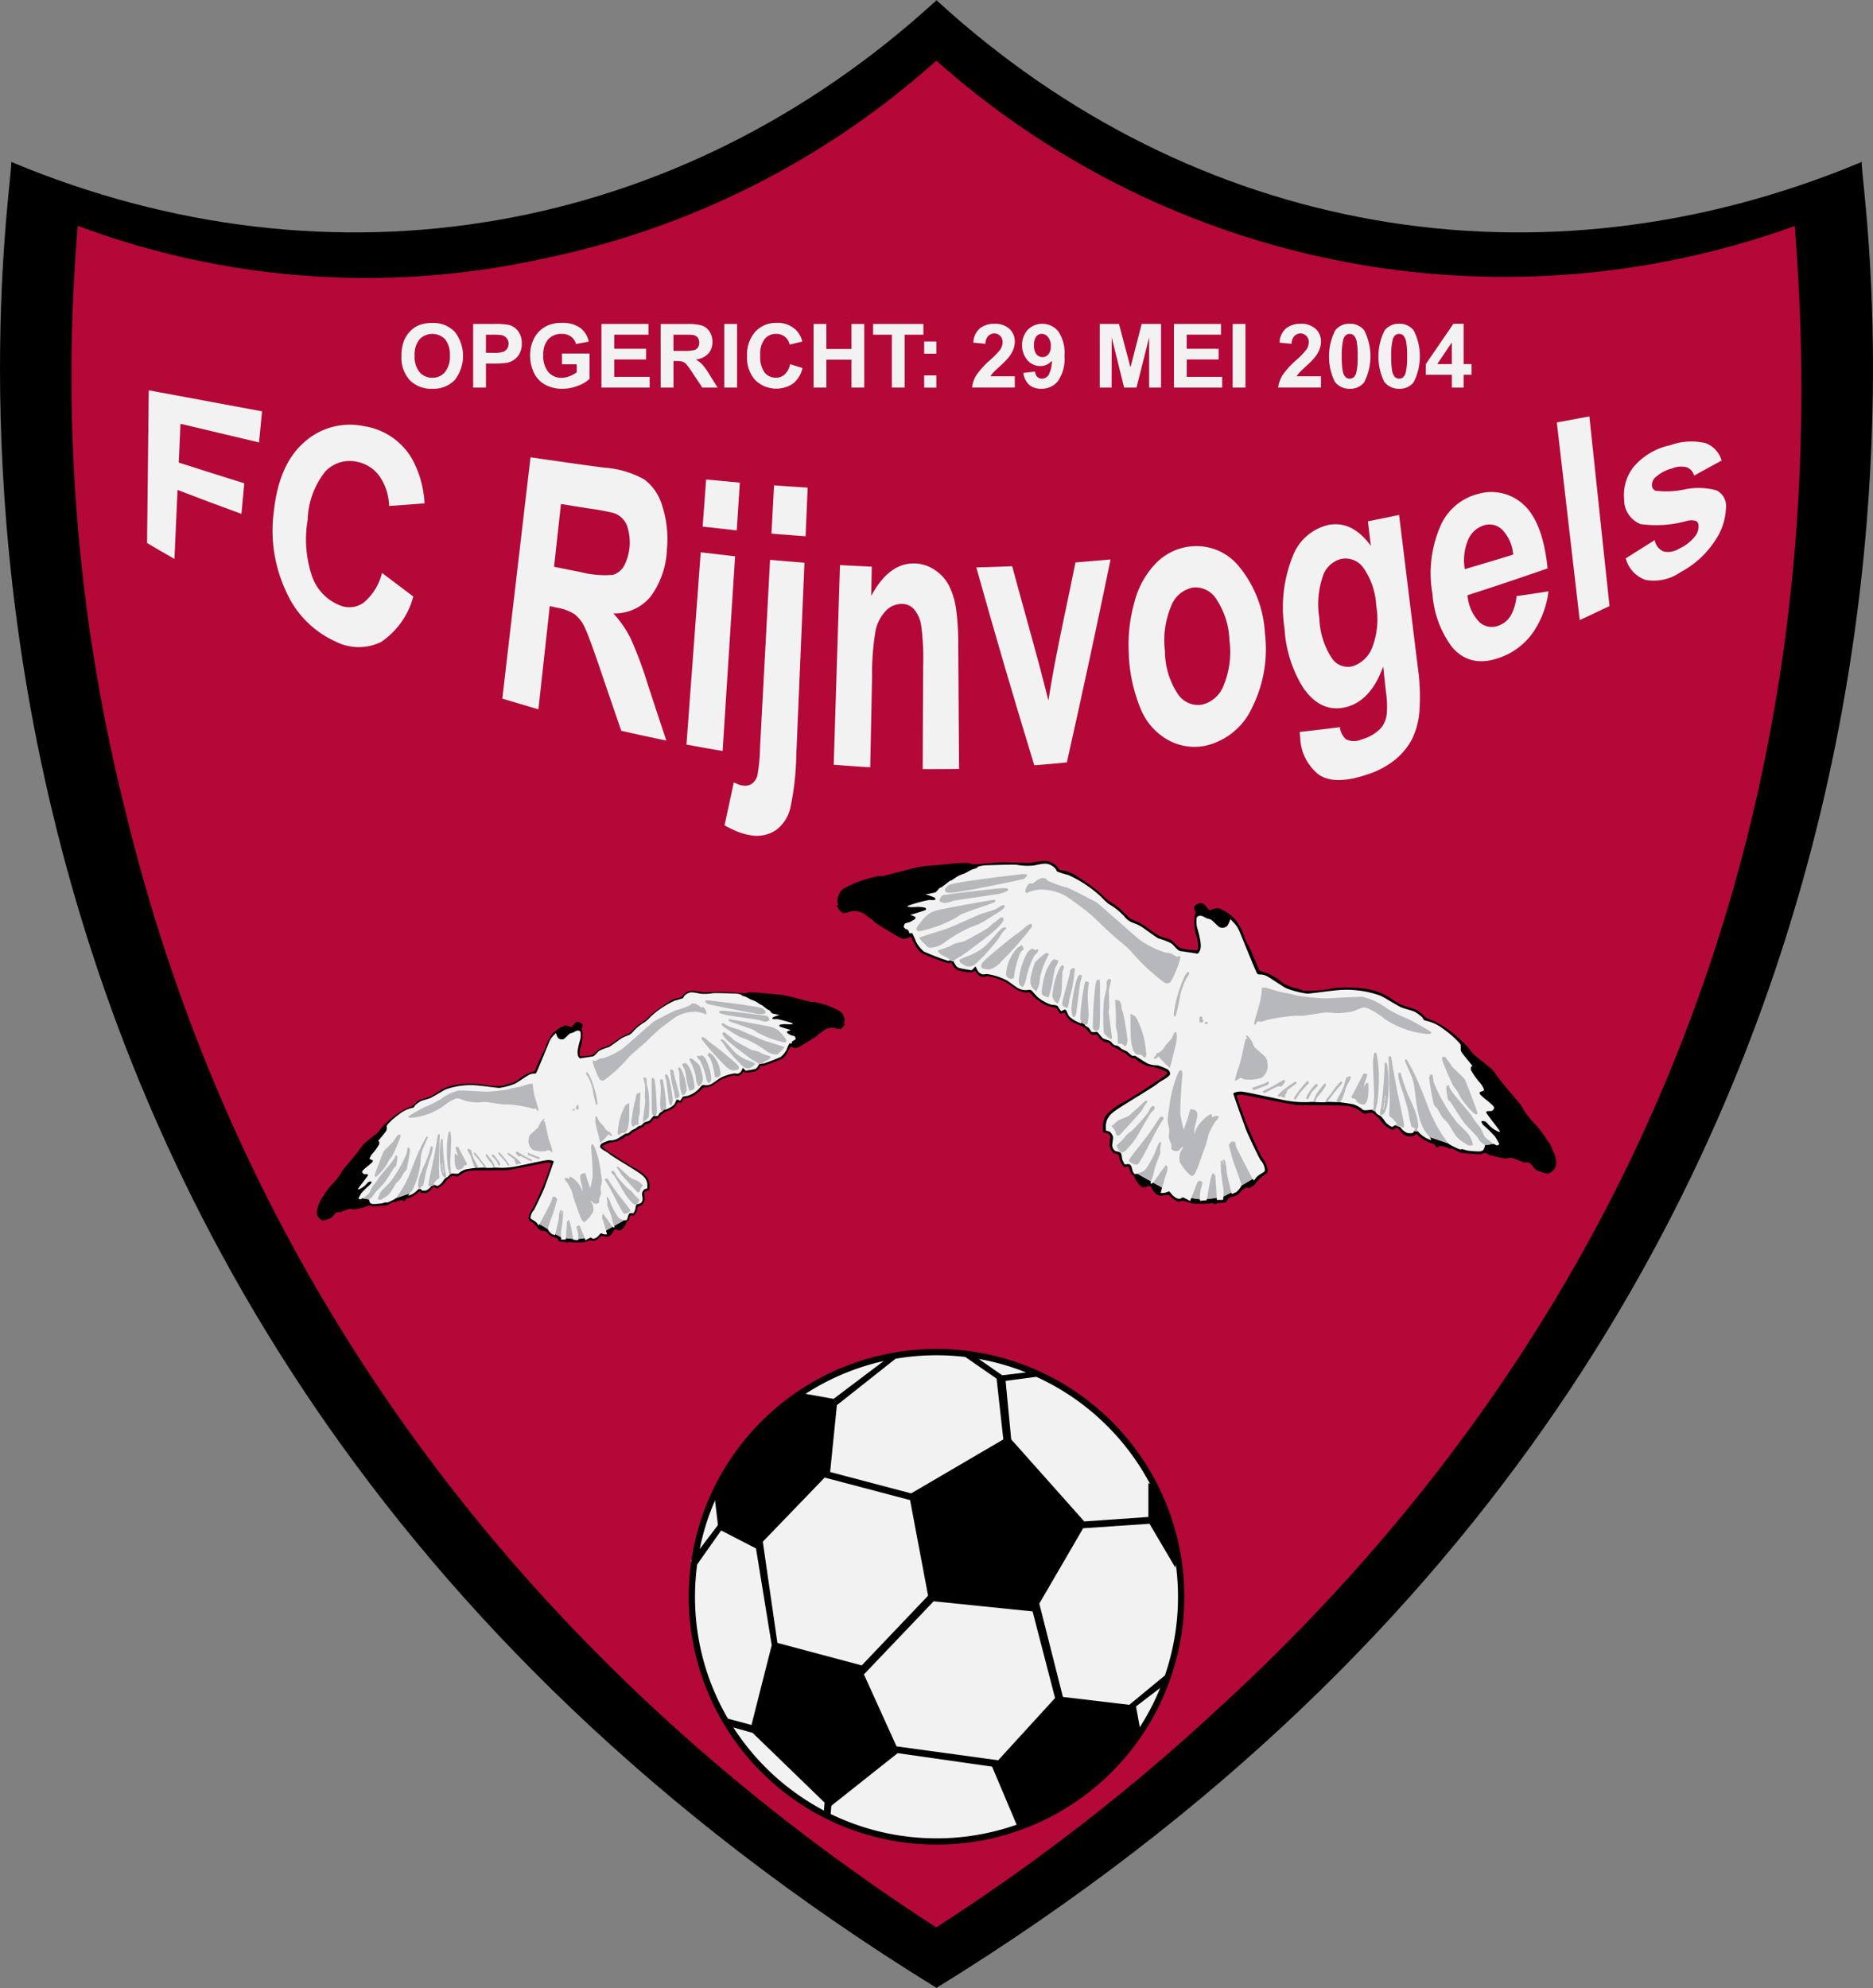 <svg xmlns="http://www.w3.org/2000/svg" xmlns:xlink="http://www.w3.org/1999/xlink" width="157.229" height="166.853" viewBox="0 0 157.229 166.853"><rect x="0" y="0" width="157.229" height="166.853" fill="#808080" stroke="none"/><defs><clipPath id="a"><rect width="157.229" height="166.853" fill="none"/></clipPath></defs><g clip-path="url(#a)"><g transform="translate(-256.5 -123.56)"><path d="M335.135,290.387c95.046-58.54,76.924-153.5,77.667-153.244-27.006,11.309-56.1,6.23-77.667-13.545v-.038l-.021.019-.02-.019v.038c-21.564,19.774-50.661,24.853-77.667,13.545.743-.26-17.379,94.7,77.667,153.244v.026l.02-.013.021.013v-.026Z" transform="translate(0 0)"/><path d="M413.8,148.154a71.729,71.729,0,0,1-72.052-13.88,70.79,70.79,0,0,1-33.067,16.63,69.04,69.04,0,0,1-39.009-2.772,149.636,149.636,0,0,0,3.945,48.9c9.608,39.861,33.847,71.74,68.117,93.912a168.935,168.935,0,0,0,23.493-18.192C400.831,240.291,417.738,196.922,413.8,148.154Z" transform="translate(-6.644 -5.623)" fill="#b30838"/><path d="M398.979,403.44a20.789,20.789,0,0,0,20.8-20.78v-.018a20.789,20.789,0,0,0-20.78-20.8h-.017a20.789,20.789,0,0,0-20.8,20.78v.018a20.789,20.789,0,0,0,20.78,20.8Z" transform="translate(-63.865 -125.064)"/><path d="M418.866,439.235a20.336,20.336,0,0,1-15.613-.9l.056-.671.095-.095,5.474-4.341,7.928,1.133Z" transform="translate(-77.024 -162.528)" fill="#f2f2f3"/><path d="M459.233,421.7A20.222,20.222,0,0,1,457.515,425l-.318-1.741Z" transform="translate(-105.336 -156.477)" fill="#f2f2f3"/><path d="M451.579,396.125a20.477,20.477,0,0,1,.18,2.714,20.223,20.223,0,0,1-1.1,6.6l-2.992,2.465-5.569-.661-1.982-7.834,3.681-6.324,5.569-.377,2.171,3.681Z" transform="translate(-96.372 -141.26)" fill="#f2f2f3"/><path d="M436.739,366.754a20.356,20.356,0,0,1,9.539,8.974l-.131-.042v2.831l-5.38.378-6.135-6.89-.471-4.908Z" transform="translate(-93.246 -127.64)" fill="#f2f2f3"/><path d="M429.41,363.6a20.152,20.152,0,0,1,3.973,1.131l-2,.24Z" transform="translate(-90.752 -125.985)" fill="#f2f2f3"/><path d="M408.657,363.241a20.538,20.538,0,0,1,5.855-.148l2.628,1.82.566,5.1-7.739,4.53-6.8-1.793.566-5.612Z" transform="translate(-76.981 -125.644)" fill="#f2f2f3"/><path d="M398.81,366.724a20.175,20.175,0,0,1,6.568-2.754l-4.212,3.177Z" transform="translate(-74.692 -126.18)" fill="#f2f2f3"/><path d="M380.12,392.667a20.117,20.117,0,0,1,1.285-4.087l.244,2.074Z" transform="translate(-64.882 -139.096)" fill="#f2f2f3"/><path d="M382.053,409.694a20.179,20.179,0,0,1-2.767-10.229,20.461,20.461,0,0,1,.18-2.715l2.014-2.854,2.926,1.51,1.321,8.116-1.7,6.7Z" transform="translate(-64.444 -141.886)" fill="#f2f2f3"/><path d="M393.666,435.667a20.372,20.372,0,0,1-7.606-6.976l1.619.455,6.04,5.851Z" transform="translate(-68 -160.148)" fill="#f2f2f3"/><path d="M396.823,384.655l6.8,1.793,1.511,8.022-5.569,5.852-7.079-1.887-1.227-8.495,5.191-5.379Z" transform="translate(-70.726 -136.986)" fill="#f2f2f3"/><path d="M414.983,406.41l8.306.85,1.887,7.267-5.338,5.844.564-.617-8.534-1.169-2.737-6.04Z" transform="translate(-80.109 -148.454)" fill="#f2f2f3"/><path d="M378.575,399.257c.007-.051.015-.1.022-.154l-.056.074Z" transform="translate(-64.053 -144.619)" fill="#f2f2f3"/><path d="M461.912,300.917v.042a3.019,3.019,0,0,1,.384-.006c.287.023.362.19.535.408.215.271.319.286.687.407a2.3,2.3,0,0,0,.572.135,1.788,1.788,0,0,0,.431-.327,1.2,1.2,0,0,0,.2-.373,1.576,1.576,0,0,0-.013-.509.489.489,0,0,1-.044-.161.107.107,0,0,1,.007-.025,8.045,8.045,0,0,0-.5-1.171c-.037-.045-.071-.08-.106-.127-.022-.03-.044-.067-.067-.1a10.7,10.7,0,0,0-.893-1.229,7.127,7.127,0,0,1-1.1-1.342c-.058-.1-.106-.2-.163-.295-.125-.214-1.253-1.474-1.8-2.191-.244-.319-.483-.684-.689-.9-.244-.255-1.443-1.155-1.628-1.361-.131-.146-.237-.3-.363-.455a9.885,9.885,0,0,0-2.992-2.306,1.451,1.451,0,0,1-.588-.239c-.091-.076-.186-.182-.28-.274-.577-.563-.87-.413-1.79-.813a4.04,4.04,0,0,1-.64-.366,5.258,5.258,0,0,0-2.435-.972,11.258,11.258,0,0,0-2.619-.036,8.9,8.9,0,0,1-2.495.2c-.2-.052-.415-.149-.641-.217a3.043,3.043,0,0,1-.914-.314c-.108-.066-.216-.145-.326-.226a4.44,4.44,0,0,0-1.712-.883c-.1-.027-.12-.041-.161-.141-.265-.642-.6-1.477-.826-1.913a6.619,6.619,0,0,1-.348-.688,4.529,4.529,0,0,0-.351-.887,3.2,3.2,0,0,0-1.651-1.559.538.538,0,0,0-.4-.083c-.211.049-.531.178-.583.163s-.239-.313-.414-.474c-.218-.2-.481-.135-.752.071-.1.078-.127.166-.074.346a1.3,1.3,0,0,1,.084.269.974.974,0,0,1-.071.283,4.94,4.94,0,0,0,.079,1.422c.046.186.125.364.168.553a3.312,3.312,0,0,1,.041.762c-.022.084-.031.095-.092.107a.507.507,0,0,1-.137.006,4.139,4.139,0,0,1-1.328-.2c-.112-.061-.415-.415-.644-.584a1.341,1.341,0,0,0-.4-.192,2.738,2.738,0,0,1-.878-.343c-.445-.285-1.11-.8-1.363-.93-.294-.148-.673-.281-.86-.4-.169-.11-.622-.612-.966-.9-.27-.223-.584-.384-.862-.6s-.532-.5-.805-.741a20.383,20.383,0,0,0-1.881-1.326,2.476,2.476,0,0,0-.882-.414,2.761,2.761,0,0,1-.558-.13,1.074,1.074,0,0,1-.162-.215,1.473,1.473,0,0,0-1.4-.473c-.291.034-.574.1-.862.133-.312.035-2.139-.07-2.628-.037-.762.051-2.024.183-2.169.154s-.293-.082-.447-.112a12.643,12.643,0,0,0-1.644.093c-.83.094-2.005.153-2.386.23-.9.181-3.006.782-3.183.785-.1,0-.2,0-.309,0a9.879,9.879,0,0,0-2.862,1.018,1.074,1.074,0,0,0-.485.663.833.833,0,0,0-.081.5c.034.123.1.229.02.28a.24.24,0,0,0-.05.029c-.014.017-.006.045,0,.072a2.891,2.891,0,0,0,.454.541,1.834,1.834,0,0,0,.581-.112,1.59,1.59,0,0,1,1.258.182c.139.087.26.214.4.31.08.055.167.1.24.155a2.16,2.16,0,0,1,.242.234c.109.112,1.95,1.231,2.163,1.314a.778.778,0,0,0,.634-.01c.092-.038.216-.1.216-.1s.22.431.389.727a1.647,1.647,0,0,0,.586.684,23.013,23.013,0,0,0,2.195.837,1.5,1.5,0,0,0,.217-.11,3.431,3.431,0,0,0,.265.459,1.211,1.211,0,0,0,.778.325,1.921,1.921,0,0,0,.759.065c.076-.033.124-.11.172-.116s.173.2.311.336a.647.647,0,0,0,.47.182c.1-.01.192-.063.3-.084a5.927,5.927,0,0,1,1.535.511c.243.129.508.355.762.523a1.914,1.914,0,0,0,.894.343,1.706,1.706,0,0,1,.354-.006,1.509,1.509,0,0,1,.269.313,5.638,5.638,0,0,0,.823.622,3.465,3.465,0,0,0,.663.275c.248.053.4.027.514.142.144.152.189.392.311.431.047.015.286-.1.345-.085a3.654,3.654,0,0,1,.268.452,1.419,1.419,0,0,0,.362.311c.6.324.985.34,1.324.764.137.173.216.32.411.337a3.1,3.1,0,0,1,.358-.006c.049.023.116.152.188.254a1.083,1.083,0,0,0,.562.387,1.157,1.157,0,0,1,.239.036c.066.03.174.206.283.293a.584.584,0,0,0,.164.087,1.875,1.875,0,0,1,.263.105c.065.036.12.084.181.125.163.111.367.18.542.3a3.141,3.141,0,0,0,.505.391c.077.02.165-.018.239,0a1.05,1.05,0,0,1,.267.233,4.588,4.588,0,0,0,.82.423,4.986,4.986,0,0,1,1.525.448c.074.054.154.12.154.12s-.111.114-.219.222c-.138.137-2.995,2-3.277,2.134A5.469,5.469,0,0,0,426.934,297a2.608,2.608,0,0,0-.246.757,4.8,4.8,0,0,0,.011.655,3.046,3.046,0,0,1,.478.151.435.435,0,0,1,.123.224c0,.21-.085.633-.067.774a2.049,2.049,0,0,0,.266.524.478.478,0,0,0,.14.1,3.3,3.3,0,0,1,.359.113,2.252,2.252,0,0,1,.106.415,2.049,2.049,0,0,0,.306.57c.11.1.142.07.212.03a.278.278,0,0,1,.265.048,3.26,3.26,0,0,1,.126.408.448.448,0,0,0,.082.138c.055.062.131.109.182.175a1.443,1.443,0,0,1,.124.275,1.959,1.959,0,0,0,.572.665.447.447,0,0,0,.26,0c.33-.1.4-.212.589.149.182.341.429.626.866.569a3.5,3.5,0,0,1,.5-.076,2.252,2.252,0,0,1,.349.331,1.8,1.8,0,0,0,.487.25c.128,0,.263-.067.4-.074a6.34,6.34,0,0,1,.748.23,11.452,11.452,0,0,0,1.594-.01.448.448,0,0,1,.25.021c.033.039.02.076.107.047a1.078,1.078,0,0,0,.142-.085c.068-.034.548-.015.683-.055s.119-.124.229-.279c.165-.233.583-.208.866-.41.115-.082.234-.276.368-.393a.732.732,0,0,1,.374-.171c.065,0,.12.026.179.029a1.274,1.274,0,0,0,.4-.219,5.115,5.115,0,0,1,.721-.779c.288-.179.43-.193.423-.529a2.284,2.284,0,0,0-.5-1.065c-.145-.225-1.182-2.532-1.371-3.049-.24-.657-.471-1.3-.689-1.953-.034-.1-.037-.115-.027-.129a.32.32,0,0,1,.158-.089.88.88,0,0,1,.3-.005c.451.045,3.939.787,4.435.841.437.048,3.277.017,4.153.071a2.547,2.547,0,0,1,1.276.416,2.617,2.617,0,0,0,.347.252c.064.022.578-.092.691-.075a3.92,3.92,0,0,1,.646.544,2.217,2.217,0,0,0,1.03.881.154.154,0,0,0,.1,0c.08-.028.183-.134.251-.163.159-.065.366.336.58.526a1.071,1.071,0,0,0,.333.173,1.856,1.856,0,0,0,.556-.009,1.175,1.175,0,0,0,.2-.2s.228.21.382.331a3.675,3.675,0,0,0,.84.463,1.068,1.068,0,0,1,.319.114c.067.068.111.206.162.235a.208.208,0,0,0,.15.009c.031-.018.039-.068.064-.094.083-.089.651.088.728.129a.584.584,0,0,0,.151.077c.054.009.1-.028.154-.042a4.112,4.112,0,0,1,.7.365,14.081,14.081,0,0,0,1.795.149,1.167,1.167,0,0,1,.327-.124,1.556,1.556,0,0,1,.38.172,9.828,9.828,0,0,0,1.413.315,2.349,2.349,0,0,1,.375-.086,6.7,6.7,0,0,1,.887.313C461.9,300.892,461.912,300.9,461.912,300.917Z" transform="translate(-77.6 -79.831)"/><path d="M464.937,299.721a.053.053,0,0,1,.012.019.9.9,0,0,1-.113.339c-.078.156-.316.177-.521.167a6.365,6.365,0,0,1-.906-.084,1.99,1.99,0,0,0-.4-.109.843.843,0,0,0-.139.034,5.741,5.741,0,0,1-.939-.457c-.02-.018-.04-.038-.061-.059l-1.561-.527c.019.024.036.048.053.073.038.055.082.134.057.161-.01.011-.036.008-.064,0a2.385,2.385,0,0,1-1.038-.719l-.315-.027a.414.414,0,0,1-.126.174,1.3,1.3,0,0,1-.457-.01,1.388,1.388,0,0,1-.581-.488l-.43-.162c-.066.043-.137.087-.181.11-.086.047-.14.018-.282-.07a1.583,1.583,0,0,1-.379-.336,2.559,2.559,0,0,0-.345-.45,1.736,1.736,0,0,0-.24-.135.791.791,0,0,1-.242-.25.08.08,0,0,1,0-.022l-.3-.148a3.57,3.57,0,0,1-.669.044,1.058,1.058,0,0,1-.228-.174,2.659,2.659,0,0,0-.6-.307c-.268-.077-1.181-.189-1.181-.189l.03-.032h-.206l.028.026-.806-.026h-.22c0,.01-.015.019-.041.028a7.276,7.276,0,0,1-.821-.013v-.015h-.23a.622.622,0,0,1-.063,0,8.658,8.658,0,0,1-2.445-.163c-1.082-.22-2.956-.64-3.354-.68a1.278,1.278,0,0,0-.7.07.235.235,0,0,0-.106.069c-.01.014-.008.028.027.129.329.958.662,1.887,1.02,2.861.153.416,1.115,2.443,1.232,2.6a1.38,1.38,0,0,1,.348.66c.1.391-.1.3-.6.692-.105.081-.264.348-.311.362a.709.709,0,0,1-.089-.141l-.957.563c-.009.078-.05.131-.146.262a1.281,1.281,0,0,1-.319.312,2.584,2.584,0,0,1-.346.137l-.032-.127-.665.339c-.009.161-.018.283-.018.283l-.529.009-.011-.178-.831.1-.017.1-.554.049s-.005-.053-.009-.132l-.73-.1-.1.247a4.8,4.8,0,0,0-.578-.3c-.065-.013-.094.032-.21.088-.2.1-.507-.1-.693-.293-.122-.129-.206-.28-.292-.291-.064-.009-.2.085-.376.113a1.5,1.5,0,0,1-.317.005s.05-.19.122-.449l-.76-.426a.292.292,0,0,1-.128.095.125.125,0,0,1-.08-.034c-.019-.016-.017-.029.02-.129l.011-.03-1.144-.642a.44.44,0,0,1-.182.026c-.227-.049-.237-.479-.334-.668a.351.351,0,0,0-.168-.156c-.086-.025-.3.03-.372.006a1.67,1.67,0,0,1-.224-.473c-.035-.243-.029-.455-.187-.532-.19-.092-.279-.031-.439-.151a.637.637,0,0,1-.2-.386c-.016-.15.088-.636.068-.734a.848.848,0,0,0-.285-.459,1.6,1.6,0,0,0-.244-.068c-.052,0-.059-.015-.069-.122-.077-.887.315-1.277,1.065-1.767,1.008-.658,2.767-1.7,3.129-1.971.139-.106.274-.214.411-.3s.74-.388.783-.611a.488.488,0,0,0-.205-.389,4.56,4.56,0,0,0-.857-.34,2,2,0,0,1-.817-.149c-.319-.154-1.013-.655-1.081-.657a.959.959,0,0,1-.224,0,3.846,3.846,0,0,1-.373-.312c-.138-.107-.416-.191-.563-.3a1.825,1.825,0,0,0-.241-.194c-.11-.056-.265-.056-.359-.113a2.039,2.039,0,0,1-.252-.262.447.447,0,0,0-.068-.053c-.115-.073-.512-.162-.6-.225-.109-.077-.42-.514-.471-.528-.145-.04-.355.068-.489-.031-.071-.052-.155-.251-.244-.333-.061-.058-.137-.067-.24-.155-.048-.041-.1-.1-.1-.1h.049l-.335-.184c.016.054.013.072-.035.063a2.751,2.751,0,0,1-.961-.571c-.249-.349-.19-.663-.457-.547-.082.036-.168.1-.217.1s-.275-.411-.352-.466a2.882,2.882,0,0,0-.477-.071,3.389,3.389,0,0,1-1.186-.672c-.424-.426-.437-.612-.725-.572a1.328,1.328,0,0,1-1.047-.255c-.274-.164-.554-.411-.822-.562a5.128,5.128,0,0,0-1.642-.515c-.273.022-.276.067-.488-.026a.564.564,0,0,1-.221-.175,2.946,2.946,0,0,1-.229-.44l-.328.33s-.772-.114-1.054-.2c-.181-.056-.258-.159-.378-.373a.543.543,0,0,1-.071-.163l-.366-.1a.1.1,0,0,1-.037.028.166.166,0,0,1-.086.011,19.752,19.752,0,0,1-2.019-.781,2.516,2.516,0,0,1-.668-.842,5.109,5.109,0,0,0-.308-.688.191.191,0,0,0-.136-.007c-.034.009-.068.025-.091.017s-.051-.181-.113-.263a.606.606,0,0,0-.208-.113.42.42,0,0,1-.173-.178.6.6,0,0,1,.114-.279,2.293,2.293,0,0,1,.355-.105,2.322,2.322,0,0,0,.471-.266c.042-.033.054-.062.043-.144-.006-.044-.018-.053-.118-.09l-.308-.116s1.2-.353,1.282-.417.042-.155-.078-.195a2.663,2.663,0,0,0-.682-.054c-.255.014-.778.057-.753-.087a11.8,11.8,0,0,1,1.6-.459,1.307,1.307,0,0,1,.255-.039c.235-.006.523.069.472-.127-.01-.035-.036-.057-.081-.082a6.81,6.81,0,0,0-.739-.267,8.315,8.315,0,0,0,.851-.171,1.535,1.535,0,0,0,.234-.261c.127-.144.142-.123.233-.153s.745-.581.78-.568l.015.008c.033.013.381-.247.626-.392a5.323,5.323,0,0,1,.545-.22c.21-.094.527-.3.68-.347a1.441,1.441,0,0,0,.365-.125c.035-.04.03-.065.1-.1a3.49,3.49,0,0,1,.5-.1c.107-.007.131-.008.238-.011.831-.025,2.135-.072,2.493-.038a4.939,4.939,0,0,0,1.423.056c.584-.1,1.015-.281,1.492,0a1.255,1.255,0,0,1,.322.253c.075.094.091.189.159.258a7.9,7.9,0,0,0,.913.279,10.447,10.447,0,0,1,2.773,1.84,5.868,5.868,0,0,0,.564.546c.113.084.237.152.361.232a5.638,5.638,0,0,1,.994.83,1.68,1.68,0,0,0,.494.454c.19.106.424.17.639.267a3.187,3.187,0,0,1,.52.309c.413.293,1.061.771,1.243.852a6.212,6.212,0,0,1,1.078.419c.18.133.366.391.565.546a.482.482,0,0,0,.116.071.635.635,0,0,0,.181.042l1.1.162a.453.453,0,0,1,.148.032c.107.053.223-.085.3-.278.216-.525-.223-1.755-.275-2.025a2.9,2.9,0,0,1-.006-.71c.063-.143.268-.215.537-.1.1.04.184.106.278.146.126.054.262.062.388.125.108.054.575.554.692.617a.565.565,0,0,0,.711-.15,3.622,3.622,0,0,0,.222-.515s.265.264.432.465a2.42,2.42,0,0,1,.326.55c.393.952,1.385,3.409,1.485,3.545.074.1.118.075.378.093a1.186,1.186,0,0,1,.4.112c.318.151,1.352.886,1.682,1.043A7.926,7.926,0,0,0,450,287c.184.019,1.614-.192,2.482-.278a8.424,8.424,0,0,1,3.655.437c.457.209,1.51.885,1.8,1,.358.144.728.206,1.1.359a3.5,3.5,0,0,1,.642.466c.119.19.1.226.3.292A3.621,3.621,0,0,1,461.5,290c.211.156.431.319.643.506a5.851,5.851,0,0,1,.763.769,3.274,3.274,0,0,1,.009.428.452.452,0,0,0,.063.2c.121.214.92,1.129.911,1.175s-.036.018-.1.058a.544.544,0,0,0-.012.287,5.944,5.944,0,0,0,.811,1.13,1.988,1.988,0,0,1,.286.511.124.124,0,0,1-.078.1,1.95,1.95,0,0,0-.276.11.153.153,0,0,0,0,.146c.152.268,1.187.917,1.208,1.177a.568.568,0,0,1-.171.239c-.124.04-.354.009-.441.045a.1.1,0,0,0-.055.119c.013.085,1.1,1.438,1.135,1.552.015.05,0,.06-.094.041a2.259,2.259,0,0,1-.947-.7c-.176-.173-.2-.175-.36-.193-.126-.014-.182-.018-.1.169a.391.391,0,0,0,.059.1,1.13,1.13,0,0,0,.124.125,11.741,11.741,0,0,1,.913.9,6.451,6.451,0,0,1,.367.641.667.667,0,0,1-.177.109.727.727,0,0,1-.288-.135Z" transform="translate(-83.793 -80.048)" fill="#f2f2f3"/><path d="M468.684,283.843a.157.157,0,0,1-.091.029,1.932,1.932,0,0,0-.388.04c-.109.056-.146.151-.182.009-.068-.264,0-.3.252-.412.153-.067.192,0,.315.171.024.033.047.062.075.107C468.68,283.808,468.694,283.832,468.684,283.843Z" transform="translate(-111.005 -83.936)"/><path d="M471.59,284.648a.814.814,0,0,1-.168.029,1.82,1.82,0,0,1-.387-.06.359.359,0,0,1,0-.063c.015-.147.236-.092.329-.086a.214.214,0,0,1,.146.049A.6.6,0,0,1,471.59,284.648Z" transform="translate(-112.598 -84.444)"/><path d="M466.932,323.78a.263.263,0,0,0,0-.119c0-.011-.033-.011-.039,0-.018.033-.023.1,0,.119S466.929,323.789,466.932,323.78Z" transform="translate(-110.416 -105.019)"/><path d="M466.854,324.115a.256.256,0,0,0,0-.119c0-.011-.033-.011-.04,0-.018.033-.023.1,0,.119S466.851,324.125,466.854,324.115Z" transform="translate(-110.375 -105.195)"/><path d="M454.083,322.765c.169.106.271.029.43-.093a6.291,6.291,0,0,0,.977-1.218c.4-.684,1.109-1.929,1.209-2.018s.3-.258.259-.4c-.055-.174-.216-.107-.3-.021a3.043,3.043,0,0,0-.25.46,15.757,15.757,0,0,1-1.363,1.529,3.532,3.532,0,0,0-.5.406,4.859,4.859,0,0,1-.34.42,3.378,3.378,0,0,0-.449.427,1.468,1.468,0,0,0,.232.4A.454.454,0,0,0,454.083,322.765Z" transform="translate(-103.531 -102.539)" fill="#b7b8bb"/><path d="M453.71,320.7c.594-.651,1.682-1.835,1.755-1.977a2.238,2.238,0,0,1,.173-.32c.117-.164.341-.378.2-.429a.163.163,0,0,0-.112.013c-.1.04-1.218,1.137-1.4,1.25-.22.134-.776.318-.906.411a5.4,5.4,0,0,0-.545.481,1.355,1.355,0,0,1,.18.179c.244.308.131.692.434.576a.353.353,0,0,0,.1-.059A1.265,1.265,0,0,0,453.71,320.7Z" transform="translate(-103.066 -102.034)" fill="#b7b8bb"/><path d="M458.868,320.928a.215.215,0,0,0-.231-.105c-.039.005-.05.016-.11.105-.39.582-.735,1.126-1.2,1.726-.521.672-1.294,1.636-1.349,1.774-.061.153.215.326.52.4.208.05.279-.056.5-.444.885-1.555,1.02-2.079,1.823-3.321C458.881,320.973,458.886,320.96,458.868,320.928Z" transform="translate(-104.693 -103.532)" fill="#b7b8bb"/><path d="M516,320.157l-.02-.016a6.408,6.408,0,0,1-.714-.546c-.092-.118-.222-.494-.369-.747-.115-.2-.386-.472-.547-.7-.074-.108-.133-.221-.2-.334-.151-.247-1.024-1.215-1.5-1.82a2.806,2.806,0,0,1-.39-.615c-.022-.12.014-.181-.113-.13a.284.284,0,0,0-.141.145,5.7,5.7,0,0,0,.156,1.044c.033.1.061.1.145.137.067.029.713,1.137,1.174,1.77.2.275,1.053,1.1,1.151,1.264a1.91,1.91,0,0,0,.183.295c.131.149.372.3.43.37Z" transform="translate(-134.105 -100.596)" fill="#b7b8bb"/><path d="M508.342,317.745a11.953,11.953,0,0,1-1.684-3.022c-.189-.491-.384-1.021-.584-1.495a18.36,18.36,0,0,0-1.209-2.488.107.107,0,0,0-.175.014c-.02.047.372.894.59,1.41a4.386,4.386,0,0,1,.212.869c.147,1.1.258,2.823.968,3.794.1.137.221.261.322.39Z" transform="translate(-130.262 -98.222)" fill="#b7b8bb"/><path d="M505.186,317.973a.236.236,0,0,1-.044-.221c.02-.044.053-.087.074-.138a4.114,4.114,0,0,0-.339-1.518c-.109-.288-.255-.6-.391-.906a13.431,13.431,0,0,1-.713-2.013c-.022-.1-.032-.116-.094-.115l-.139,0s0,.152.005.286a4.415,4.415,0,0,0,.212.881,20.351,20.351,0,0,1,.628,2.111,7.964,7.964,0,0,0,.276,1.268c.1.054.272.068.279.1a.6.6,0,0,1-.069.239Z" transform="translate(-129.659 -99.46)" fill="#b7b8bb"/><path d="M502.808,316.1a.422.422,0,0,1-.016-.041c-.005-.017-.008-.033,0-.04s.032,0,.058.011c.148.074.2.161.248.052a.614.614,0,0,0,.007-.274c-.069-.547-.455-2.115-.776-3.886-.145-.8-.293-1.759-.293-1.759l-.211,0,.1,3.776-.054,1.115c-.005.107,0,.126.094.186a1.389,1.389,0,0,1,.283.231c.126.136.288.361.288.361l-.158.1Z" transform="translate(-128.759 -97.94)" fill="#b7b8bb"/><path d="M499.15,314.46a5.979,5.979,0,0,1,.168-.679,15.74,15.74,0,0,0,.087-3.215c-.058-.46-.162-1.027-.162-1.027l-.185,0s-.061.346-.1.665c-.031.292.123,2.892.09,3.151-.012.1-.03.194-.035.3s0,.243.006.342a.585.585,0,0,1-.079.29.307.307,0,0,1-.092.022Z" transform="translate(-127.2 -97.612)" fill="#b7b8bb"/><path d="M488.679,316.453a.658.658,0,0,1,0-.112,1.65,1.65,0,0,1,.184-.345,2.152,2.152,0,0,1,.184-.208,5.224,5.224,0,0,0,.458-.642c.058-.09.061-.106.025-.156l-.08-.113s-.525.631-.7.916a2.493,2.493,0,0,0-.239.592c0,.047-.011.062-.061.068h.23Z" transform="translate(-121.739 -100.413)" fill="#b7b8bb"/><path d="M490.957,316.287l-.1,0s.811-1.1,1-1.282c.094-.092.369-.338.2-.431a.075.075,0,0,0-.055-.007,5.175,5.175,0,0,0-.658.764c-.176.252-.323.441-.494.651a.5.5,0,0,0-.125.22c0,.046.017.071.01.09h.22Z" transform="translate(-122.934 -100.246)" fill="#b7b8bb"/><path d="M492.923,315.8c.025-.029.062-.071.1-.113a5.7,5.7,0,0,0,.322-.9,2.562,2.562,0,0,1,.267-.6c.058-.1.3-.485.141-.548a.09.09,0,0,0-.079.007c-.039.022-.07.076-.1.084s-.049-.018-.072-.016-.053.039-.074.08c-.072.142-.127.455-.207.7a8.217,8.217,0,0,1-.423.847,1.588,1.588,0,0,1-.14.242c-.066.086-.068.1-.018.146l.082.077h.206Z" transform="translate(-123.918 -99.757)" fill="#b7b8bb"/><path d="M474.66,328.9l.957-.563c-.325-.569-1.413-2.673-1.425-2.769-.019-.161-.01-.321-.13-.355-.049-.013-.269-.017-.3.034a.224.224,0,0,0-.023.086c0,.04-.008.045-.044.046h-.079l0,.106a.568.568,0,0,0,.031.168c.125.478.23.924.41,1.424.229.638.6,1.624.6,1.768A.4.4,0,0,1,474.66,328.9Z" transform="translate(-113.953 -105.831)" fill="#b7b8bb"/><path d="M472.39,331.491l.665-.339c-.1-.382-.372-1.506-.405-1.8a2.616,2.616,0,0,0-.153-.91.1.1,0,0,0-.14-.037c-.052.041.007.1.027.174a1.358,1.358,0,0,1,.021.3,1.773,1.773,0,0,0-.1-.355.1.1,0,0,0-.08-.038.457.457,0,0,0-.059,0s-.005.416.011.745c.03.568.229,1.568.229,1.884C472.4,331.239,472.4,331.375,472.39,331.491Z" transform="translate(-113.189 -107.504)" fill="#b7b8bb"/><path d="M469.721,332.972l.831-.1-.128-1.921a.214.214,0,0,1-.079,0c-.027-.009-.009-.069-.021-.1a.08.08,0,0,0-.091-.04c-.066.017-.113.161-.145.266C469.991,331.407,469.78,332.622,469.721,332.972Z" transform="translate(-111.909 -108.775)" fill="#b7b8bb"/><path d="M466.964,333.576l.73.1a3.266,3.266,0,0,1,0-.375c.048-.7.317-.99.141-1.1s-.261-.1-.354.073a1.11,1.11,0,0,0-.083.183Z" transform="translate(-110.462 -109.468)" fill="#b7b8bb"/><path d="M457.447,327.925l1.144.642a7.382,7.382,0,0,0,.25-.8c.025-.108.042-.21.074-.318.131-.445.476-1.239.467-1.318a1.414,1.414,0,0,1-.028-.195c0-.186.1-.568.083-.621a.076.076,0,0,0-.086-.053c-.038.009-.108.108-.151.2-.135.288-.217.558-.343.838a8.738,8.738,0,0,1-.8,1.362A3.1,3.1,0,0,1,457.447,327.925Z" transform="translate(-105.467 -105.861)" fill="#b7b8bb"/><path d="M460.227,330.819l.76.426c.111-.4.275-.972.386-1.264a1.481,1.481,0,0,0,.051-.49.862.862,0,0,0-.123-.131s-.262.327-.426.55A9.378,9.378,0,0,1,460.227,330.819Z" transform="translate(-106.926 -108.014)" fill="#b7b8bb"/><path d="M453.163,300.655a.351.351,0,0,0,0,.19c.014.024.1.022.132,0a.26.26,0,0,0,.067-.09,2.976,2.976,0,0,1,.19-.41c.124-.183.531-.546.546-.607a.107.107,0,0,0-.137-.133c-.171.049-.648.753-.723.884A.677.677,0,0,0,453.163,300.655Zm-1.823.061c.028-.021.012-.108.02-.163a.257.257,0,0,1,.066-.122.4.4,0,0,0,.085-.22c-.007-.024-.012-.024,0-.053.024-.058.791-.574.8-.623a.13.13,0,0,0-.1-.141,10.229,10.229,0,0,0-1.2.872c-.073.075-.281.266-.272.321,0,.03.1.079.141.073s.1-.041.139-.05.03.013.056.055A.374.374,0,0,0,451.34,300.717Zm-1.695-.369c.286-.129,1.01-.535,1.125-.554a.381.381,0,0,1,.125,0,.424.424,0,0,0,.129.019,1.6,1.6,0,0,0,.325-.39c.035-.119-.041-.175-.12-.151-.166.053-.722.43-1.174.65a4.333,4.333,0,0,0-.508.251.087.087,0,0,0,.018.163A.136.136,0,0,0,449.645,300.347Zm-.7-.307.8-.308a.448.448,0,0,0,.148-.072c.112-.093.123-.221.062-.253a.125.125,0,0,0-.158.056c-.02.027-.034.033-.134.07l-.92.334a.659.659,0,0,0-.126.051c-.033.025-.037.047-.024.073a.169.169,0,0,0,.195.1A.577.577,0,0,0,448.943,300.04Zm-6.094,4.794a4.412,4.412,0,0,0-.3.545,1.706,1.706,0,0,0-.048.742,4.1,4.1,0,0,0,.895,1.123c.079.061.118.082.172.062.259-.094.484-.773.563-1,.222-.64.55-1.485.682-1.994.047-.178.08-.345.13-.517a6.959,6.959,0,0,1,.552-1.032c.077-.084.407-.411.226-.476a1.216,1.216,0,0,0-.313.01.835.835,0,0,0-.16.122,1.951,1.951,0,0,0-.063-.25c-.022-.056-.046-.053-.1-.033a3.057,3.057,0,0,0-1.158,1.178,4.933,4.933,0,0,0-.191.474s-.008-.143,0-.277c.009-.431.411-1.3.192-1.605a.366.366,0,0,0-.18-.135,2.786,2.786,0,0,0-.35-.066s-.122.469-.271.928c-.131.4-.285.8-.285.8s-.187-.72-.279-1.3c-.03-.193.066-2.181.144-2.97.024-.239.1-.784-.139-.72-.1.027-.19.219-.237.321a10.775,10.775,0,0,0-.724,3.025,5.13,5.13,0,0,0-.105.894c.023.269.13.6.132.786,0,.215-.053.519-.03.635.041.208.2.516.209.623.015.3-.061.351.166.446a.453.453,0,0,0,.515-.048,1.168,1.168,0,0,1,.195-.2A1.384,1.384,0,0,1,442.849,304.834Zm-2.112-7.557a8.918,8.918,0,0,0,.659.71c.144.134.292.257.292.257s.308-1.177.459-1.816a2.753,2.753,0,0,0,.092-1.143c-.031-.068-.1-.07-.16-.01s-.139.306-.237.48c-.076.136-.436.469-.584.683-.049.071-.084.145-.135.22a1.533,1.533,0,0,1-.386.321c-.067.018-.131.011-.162.044s-.028.108-.071.173c-.09.136-.285.182-.066.287a.046.046,0,0,0,.048,0A1.8,1.8,0,0,0,440.737,297.277Zm-1.059-.432a7.1,7.1,0,0,0-.859-2.887.6.6,0,0,0-.2-.135c-.095-.048-.24-.115-.24-.115s-.013,1.618.034,2.085c.039.386.134,1.076.417,1.258a.52.52,0,0,0,.217.079.866.866,0,0,1,.234.024c.089.036.241.22.287.223s.163-.177.141-.347C439.7,296.97,439.7,296.951,439.678,296.846Zm-2.93-1.009a.044.044,0,0,0,.03-.009.094.094,0,0,0,.036-.083c.014-.219-.283-2.1-.264-2.285.009-.083.026-.155.036-.238.029-.237-.017-.845-.02-1.257a2.1,2.1,0,0,1,.051-.527,3.346,3.346,0,0,0,.13-.573.2.2,0,0,0-.14-.091.294.294,0,0,0-.216.2,2.006,2.006,0,0,0,.007.4c0,.149-.17.775-.24,1.139a16.251,16.251,0,0,0-.014,2.79,2.664,2.664,0,0,0,.484.474A.8.8,0,0,0,436.748,295.836Zm-3.672-2.591s.08-.217.115-.366a1.536,1.536,0,0,0,.035-.278c.02-.221.158-.6.26-1.075.107-.491.231-1.63.231-1.63a.3.3,0,0,0-.411.324c-.051.355-.462,1.669-.607,2.347-.069.319-.105.406.119.536C432.916,293.161,433.075,293.245,433.075,293.245Zm-.873-.429a.09.09,0,0,0,.115-.042,3.177,3.177,0,0,0,.28-1.047c.031-.507.049-1.514.093-1.632.069-.187.18-.376.009-.46-.247-.12-.649,1.21-.669,1.28a8.523,8.523,0,0,0-.217,1.312,1.093,1.093,0,0,0,.3.519A.382.382,0,0,0,432.2,292.817Zm-.8-.51c.067.021.1,0,.113-.034a7.914,7.914,0,0,0,.317-1.234,9.022,9.022,0,0,1,.219-1.174,5.246,5.246,0,0,0,.269-.524c.016-.062,0-.078-.046-.107a.7.7,0,0,0-.3-.1c-.214.018-.54.649-.674.983a7.1,7.1,0,0,0-.37,1.644C430.9,292.114,430.986,292.176,431.4,292.306Zm-.934-.477s.071-.14.123-.257a1.948,1.948,0,0,0,.15-.518c.025-.175.041-.373.07-.556a8.406,8.406,0,0,1,.436-1.236c.126-.26.288-.572.288-.572a.526.526,0,0,0-.18-.1c-.131-.029-.918.7-1,.809A8.556,8.556,0,0,0,430,290.67c-.036.467-.047.656.272.972C430.357,291.724,430.469,291.83,430.469,291.83Zm-1.192-.394c.052.025.1-.045.122-.081a2.173,2.173,0,0,0,.246-.738,7.469,7.469,0,0,1,.642-1.763c.056-.072.49-.446.3-.558a.076.076,0,0,0-.074,0c-.071.036-.076.064-.129.055-.073-.013-.146-.091-.22-.106-.12-.023-.359.209-.451.325a6.149,6.149,0,0,0-.7,2.177C428.984,291.027,429,291.308,429.277,291.436Zm-4.631-1.71a.913.913,0,0,0,.776-.25,16.366,16.366,0,0,0,1.9-2.112,4.947,4.947,0,0,1,.439-.636c.058-.054.225-.187.15-.267-.039-.041-.194,0-.245.021a.819.819,0,0,0-.241.191c-.415.429-.995,1.138-1.234,1.342a5.174,5.174,0,0,1-1.224.758,5.889,5.889,0,0,0-.938.394c-.092.205.264.383.524.521A.3.3,0,0,0,424.646,289.726Zm-1.461-.529.366.1a.089.089,0,0,1,0-.048,2.748,2.748,0,0,1,.6-.391c.217-.113,2.236-1.628,2.591-1.944.22-.195,1.025-.848.977-1.194-.012-.087-.118-.134-.248-.087a3.031,3.031,0,0,0-.368.3c-.075.06-.16.109-.235.163a3.23,3.23,0,0,0-.391.363c-.107.105-1.984,1.152-2.122,1.184a6.248,6.248,0,0,0-.83.211c-.111.058-.207.14-.353.2-.318.138-.927.3-.946.336-.049.1.168.305.363.406a4.48,4.48,0,0,1,.58.308A.066.066,0,0,1,423.186,289.2Zm11.057,5.22.335.184.182,0s.065-.356.1-.661c.028-.279-.075-1.25-.069-1.827a7.839,7.839,0,0,1,.089-.928c.014-.107.01-.121-.047-.149-.171-.088-.248-.055-.278.04a17.693,17.693,0,0,0-.373,2.695,1.922,1.922,0,0,0,.032.544C434.222,294.357,434.234,294.392,434.242,294.418Z" transform="translate(-86.982 -85.055)" fill="#b7b8bb"/><path d="M462.74,293.306l-.212,0,0,.148a.425.425,0,0,0,.044.185,21.382,21.382,0,0,0,.9,2.09c.087.129.193.242.284.372.159.226.274.5.428.747a8.373,8.373,0,0,0,1.031,1.193c.1.074.216.115.262.039a.213.213,0,0,0,.014-.111c0-.125-.977-2.695-1.056-2.791-.262-.319-1-.967-1.109-1.132a4.677,4.677,0,0,0-.3-.443c-.069-.084-.173-.183-.187-.274C462.846,293.307,462.834,293.3,462.74,293.306Zm-1.007,1.483-.212,0,0,.159h-.079s.024.233.049.44c.087.706.2,1.155.283,1.612a1.357,1.357,0,0,0,.124.4,1.84,1.84,0,0,0,.2.195c.1.1.283.509.448.746.127.182.312.329.464.508s.451.748.671,1.06a2.226,2.226,0,0,0,.438.43c.168.115.384.231.51.322a.3.3,0,0,0,.129.064,1.554,1.554,0,0,0,.344-.006,1.5,1.5,0,0,0,0-.158,2.614,2.614,0,0,0-.308-.709c-.089-.143-.637-.673-.969-1.01a13.144,13.144,0,0,1-1.915-3.226,1.311,1.311,0,0,1-.083-.237C461.777,295.17,461.733,294.789,461.733,294.789Zm-4.018-.966a34.637,34.637,0,0,1-.293,3.692c-.057.233-.2.6.007.674.062.023.208-.1.279-.2a2.271,2.271,0,0,0,.189-.518,10.962,10.962,0,0,0,.089-3.1c-.025-.149-.069-.581-.144-.591C457.8,293.776,457.718,293.8,457.714,293.823Zm-.073,3.847c0,.009-.026.009-.039,0s-.02-.086,0-.119c.006-.012.036-.012.039,0A.279.279,0,0,1,457.642,297.67Zm.038-.12c0,.01-.025.011-.039,0s-.026-.147,0-.2c.005-.011.037-.012.04,0A.659.659,0,0,1,457.679,297.55Zm.037-.2c0,.01-.024.011-.04,0a.38.38,0,0,1,0-.238c.005-.012.037-.012.04,0A.922.922,0,0,1,457.716,297.352Zm.035-.318c0,.01-.024.011-.04,0a.5.5,0,0,1,0-.278c0-.012.037-.012.04,0A1.149,1.149,0,0,1,457.75,297.034Zm.034-.318c0,.01-.025.01-.04,0s-.023-.116,0-.159c.006-.012.036-.012.039,0A.433.433,0,0,1,457.785,296.716Zm-1.8-.923v-.063a.533.533,0,0,1,.029-.147,6.5,6.5,0,0,1,.2-.626c.041-.109.065-.174,0-.218a.211.211,0,0,0-.107-.038c-.025,0-.043.016-.079.009a.409.409,0,0,1-.076-.027l-.96,1.838c-.05.1-.055.108-.057.129-.007.064.021.1.118.129a.9.9,0,0,1,.166.037c.051.03.1.155.16.239a.79.79,0,0,0,.614.244c.34-.142.365-.987.362-1.314,0-.216-.008-.476-.008-.476a.382.382,0,0,0-.172,0A1.435,1.435,0,0,0,455.985,295.793Zm-4.746-.479a7.958,7.958,0,0,0-1,1.213c-.107.157-.171.277-.091.34.1.076.2-.181.378-.45.135-.2.723-.788.818-.929.011-.017.018-.03,0-.071S451.257,295.3,451.239,295.315Zm-3.834-7.829v.085a1.053,1.053,0,0,1-.012.16,7.544,7.544,0,0,1-.147.987c-.165.645-.505,1.7-.487,1.779.013.058.055.117.116.091.042-.018.111-.218.171-.263.032-.024.169.016.293.018a2.521,2.521,0,0,0,.5-.147,17.371,17.371,0,0,1,2.338-.351c.2,0,.39.012.591.006.383-.012,1.566-.253,1.987-.27.355-.014.682.035,1.024.049a7.545,7.545,0,0,0,1.227-.145c.673-.218.848-.434,1.3-.259a6.728,6.728,0,0,1,1.442.909,7.751,7.751,0,0,0,3.256,1.216c.407.041.683.05.608-.142a20.181,20.181,0,0,0-1.921-1.086,12.181,12.181,0,0,1-1.768-.873,5.442,5.442,0,0,0-2.055-.989c-.2-.031-2.071.092-3.173.131a22.06,22.06,0,0,1-2.275-.221c-.3-.074-.6-.166-.916-.223-.2-.036-.407-.059-.6-.109-.4-.107-1.11-.352-1.248-.356S447.405,287.486,447.405,287.486Zm-1.215,4.3h-.105c-.047,0-.055.012-.077.117-.161.74-.369,1.748-.519,2.212a4.882,4.882,0,0,0-.338,1.175c.021.019.069.007.124-.024.217-.122.255-.23.42-.182.072.02.164.067.248.1a3.113,3.113,0,0,0,1.465-.143,1.23,1.23,0,0,0,.456-1.244.7.7,0,0,0-.161-.474c-.23-.256-.866-.762-.931-.869s-.1-.242-.165-.374c-.119-.226-.414-.653-.525-.566-.013.01-.018.026,0,.067A2.191,2.191,0,0,0,446.191,291.788Zm-3.339-1.413-.237,0,0,.159.238,0Zm-.479-.191a.372.372,0,0,0,.053-.14.219.219,0,0,0-.113-.136c-.148-.036-.165.21-.148.36.012.107.015.119.03.129a.165.165,0,0,0,.037.015c.127.038.183.009.262-.133.023-.042.022-.088,0-.1A.4.4,0,0,0,442.373,290.184Zm-2.3-.289a.176.176,0,0,0,.086.008,14.867,14.867,0,0,0,.41-1.871,8.546,8.546,0,0,1,.456-1.237c.175-.27.378-.535.248-.6-.162-.079-.338.315-.447.563a10.767,10.767,0,0,0-.806,2.852C440.017,289.659,440,289.864,440.078,289.895Zm-4.789-1.3,0-.079-.2,0s.081,1.077.075,1.7a4.838,4.838,0,0,0,0,.551c.022.191.1.356.129.657s.029.763.029.763a1.854,1.854,0,0,1,.382.031c.066.028.128.148.183.174.171.083.241-.388.246-.5a22.5,22.5,0,0,0-.373-2.274c-.029-.077-.058-.147-.084-.236-.067-.245-.087-.841-.31-.806A.614.614,0,0,0,435.289,288.593Zm-1.468-.029c0-.433.01-1.687-.028-1.731a.209.209,0,0,0-.256.084.582.582,0,0,0-.076.239,30.4,30.4,0,0,0-.238,3.706c.063.15.166.292.3.259.2-.049.228-.142.257-.314C433.823,290.543,433.819,289.125,433.821,288.564ZM432.3,286.52c0-.032-.046-.077-.084-.1-.222-.129-.4.514-.457.761a18.3,18.3,0,0,0-.344,2.048,2.815,2.815,0,0,0,.117.692c.1.071.2,0,.268-.2s.3-2.453.372-2.722A3.07,3.07,0,0,0,432.3,286.52Zm-4.633-6.964c.011.007.036,0,.055-.009.042-.021.047-.052.065-.08a4.033,4.033,0,0,1,.837-.2,4.188,4.188,0,0,1,2.356.547c.288.166,1.657,1.188,2.014,1.5.636.563,1.188,1.134,1.806,1.685.523.465,1.092.916,1.578,1.39a16.807,16.807,0,0,0,2.8,2.635.408.408,0,0,0,.594-.049,8.919,8.919,0,0,0,.782-1.924c.009-.1,0-.2-.053-.22s-.147.056-.238.059c-.052,0-.284-.178-.45-.256a.74.74,0,0,0-.219-.056c-.09-.011-.185-.018-.278-.035a7.684,7.684,0,0,1-2.118-1.037c-.38-.276-3.245-2.861-3.62-3.134-.208-.151-2.274-1.207-2.519-1.288a8.1,8.1,0,0,1-1.675-.608c-.058-.058-.082-.123-.138-.159a.865.865,0,0,0-.367-.011,1.064,1.064,0,0,0-.366.185c-.206.157-.316.282-.489.255a.324.324,0,0,0-.092-.014c-.156.015-.321.4-.358.521A.239.239,0,0,0,427.664,279.556Zm-.391,4.349a4.209,4.209,0,0,0-.384.243,3.513,3.513,0,0,0-.956,2.217.425.425,0,0,0,.541.36c.092-.012.1-.026.121-.131a7.626,7.626,0,0,1,.5-1.953.579.579,0,0,1,.078-.14c.173-.22.272-.193.224-.314C427.364,284.1,427.273,283.905,427.273,283.905Zm-1.744,1.388a28.087,28.087,0,0,0,2.561-2.9c.023-.094.017-.282-.107-.263a1.241,1.241,0,0,0-.369.224c-.158.128-.287.249-.43.364-.163.131-.344.254-.529.386-.444.315-2.008,1.611-2.478,2.051-.211.2-.411.415-.315.624.069.148.473.19.7.173A1.947,1.947,0,0,0,425.529,285.293Zm2.136-7.151a.215.215,0,0,0,0-.171,2.07,2.07,0,0,0-.6.01c-.032.007-5.46.631-5.91.888-.18.1-.444.325-.325.534.154.271,1.307,0,1.605-.039.632-.087,4.913-.955,5-1.012A.841.841,0,0,0,427.665,278.142Zm-1.568,1.177c.03-.093-.071-.163-.108-.173a2.686,2.686,0,0,0-.608.01c-1.091.092-4.726.532-4.789.58,0,0-.29.305-.23.466.045.12.327.183.479.177a3.411,3.411,0,0,0,.64-.169c.235-.076,2.641-.387,3.868-.6a3.188,3.188,0,0,0,.71-.249A.135.135,0,0,0,426.1,279.319Zm-7.462,3.976a1.941,1.941,0,0,0,.375.444c.272.234.3.353.475.389a2.017,2.017,0,0,0,1.289-.438,11.032,11.032,0,0,1,2.243-1.3c.229-.09.445-.158.667-.258.288-.129.942-.549,1.445-.868.258-.163.782-.482.671-.653s-.478.146-.749.289a9.249,9.249,0,0,1-1.045.335c-.316.091-2.57,1.137-3.052,1.3C420.117,282.821,418.78,283.208,418.636,283.3Zm.022-.541a10.8,10.8,0,0,0,3.075-1.14c.145-.1.267-.194.431-.285.226-.124,2.7-.939,2.8-1.017.115-.09.1-.142-.029-.2-.066-.028-4.5.789-4.837.891-.663.2-.922.451-1.527,1.234-.132.171-.172.24-.153.367a.124.124,0,0,0,.041.085A.317.317,0,0,0,418.658,282.755Z" transform="translate(-84.98 -81.033)" fill="#b7b8bb"/><path d="M314.532,317.129v.031a2.256,2.256,0,0,0-.282,0c-.21.017-.265.139-.392.3-.158.2-.234.21-.5.3a1.684,1.684,0,0,1-.42.1,1.3,1.3,0,0,1-.317-.241.893.893,0,0,1-.144-.273,1.161,1.161,0,0,1,.01-.374.36.36,0,0,0,.032-.118.11.11,0,0,0-.005-.018,5.954,5.954,0,0,1,.368-.86c.027-.032.052-.058.077-.093s.032-.049.049-.076a7.8,7.8,0,0,1,.655-.9,5.235,5.235,0,0,0,.808-.985c.043-.074.078-.145.12-.216.091-.157.92-1.082,1.321-1.609.179-.234.354-.5.506-.661.179-.188,1.059-.848,1.2-1,.1-.107.173-.222.266-.335a7.258,7.258,0,0,1,2.2-1.693,1.072,1.072,0,0,0,.431-.175c.067-.056.137-.133.206-.2.423-.413.639-.3,1.314-.6a3.015,3.015,0,0,0,.47-.269,3.86,3.86,0,0,1,1.787-.713,8.245,8.245,0,0,1,1.922-.027,6.556,6.556,0,0,0,1.831.145c.147-.038.305-.109.47-.159a2.256,2.256,0,0,0,.671-.229c.079-.049.158-.107.239-.166a3.251,3.251,0,0,1,1.257-.649c.076-.02.088-.03.118-.1.194-.472.437-1.085.607-1.4a4.827,4.827,0,0,0,.256-.505,3.313,3.313,0,0,1,.258-.651,2.35,2.35,0,0,1,1.212-1.145.394.394,0,0,1,.291-.061c.155.036.391.13.429.12s.176-.23.3-.348c.16-.147.353-.1.552.052.075.057.094.122.054.254a.943.943,0,0,0-.061.2.72.72,0,0,0,.052.208,3.629,3.629,0,0,1-.058,1.044c-.034.136-.092.267-.123.406a2.437,2.437,0,0,0-.03.56c.016.061.023.069.067.078a.4.4,0,0,0,.1,0,3.057,3.057,0,0,0,.975-.145c.083-.045.305-.3.473-.429a1,1,0,0,1,.293-.141,2,2,0,0,0,.644-.251c.326-.209.815-.589,1-.683.216-.109.494-.206.63-.3s.457-.45.709-.658c.2-.164.429-.282.633-.441s.39-.367.591-.544a15.034,15.034,0,0,1,1.381-.973,1.809,1.809,0,0,1,.648-.3,2.059,2.059,0,0,0,.409-.1.776.776,0,0,0,.119-.159,1.08,1.08,0,0,1,1.03-.346c.214.024.421.073.633.1.229.026,1.57-.051,1.929-.028.56.038,1.486.134,1.593.113s.215-.06.328-.082a9.223,9.223,0,0,1,1.207.068c.61.069,1.472.113,1.751.169.661.133,2.207.574,2.337.576.075,0,.149,0,.227,0a7.239,7.239,0,0,1,2.1.747.786.786,0,0,1,.356.486.608.608,0,0,1,.059.366c-.025.09-.076.168-.014.206a.17.17,0,0,1,.037.022c.01.012,0,.032,0,.052a2.1,2.1,0,0,1-.333.4,1.342,1.342,0,0,1-.426-.083,1.17,1.17,0,0,0-.924.133c-.1.065-.191.158-.3.228-.059.04-.122.073-.176.114a1.488,1.488,0,0,0-.178.172c-.08.083-1.432.9-1.587.964a.567.567,0,0,1-.466-.008c-.067-.028-.159-.075-.159-.075s-.161.316-.285.534a1.209,1.209,0,0,1-.43.5,17.013,17.013,0,0,1-1.611.615,1.083,1.083,0,0,1-.159-.081,2.537,2.537,0,0,1-.194.337.891.891,0,0,1-.572.238,1.393,1.393,0,0,1-.557.048c-.056-.025-.091-.081-.126-.085s-.127.148-.229.247a.475.475,0,0,1-.345.134c-.073-.008-.141-.046-.218-.061a4.335,4.335,0,0,0-1.127.374c-.179.1-.373.261-.559.384a1.4,1.4,0,0,1-.656.251,1.288,1.288,0,0,0-.26,0,1.128,1.128,0,0,0-.2.229,4.092,4.092,0,0,1-.6.457,2.6,2.6,0,0,1-.487.2c-.182.039-.3.02-.377.1-.106.112-.139.288-.228.317-.035.011-.21-.071-.253-.062a2.61,2.61,0,0,0-.2.331,1.017,1.017,0,0,1-.266.228c-.437.237-.723.249-.972.562-.1.127-.159.235-.3.248a2.439,2.439,0,0,0-.262,0c-.037.018-.086.112-.139.188a.8.8,0,0,1-.412.284.824.824,0,0,0-.175.027c-.048.022-.128.151-.207.215a.409.409,0,0,1-.121.064,1.558,1.558,0,0,0-.193.077c-.048.027-.088.061-.133.091-.119.081-.27.132-.4.219a2.393,2.393,0,0,1-.371.287c-.057.015-.121-.013-.175,0a.791.791,0,0,0-.2.172,3.37,3.37,0,0,1-.6.31,3.64,3.64,0,0,0-1.119.329c-.054.039-.113.088-.113.088s.081.084.16.163c.1.1,2.2,1.467,2.406,1.567a4.028,4.028,0,0,1,1.237.893,1.916,1.916,0,0,1,.18.555,3.592,3.592,0,0,1-.008.481,2.223,2.223,0,0,0-.351.111.329.329,0,0,0-.09.164c0,.155.062.465.049.568a1.5,1.5,0,0,1-.2.385.333.333,0,0,1-.1.071,2.563,2.563,0,0,0-.263.083,1.6,1.6,0,0,0-.078.3,1.5,1.5,0,0,1-.225.419c-.08.069-.1.051-.156.022a.205.205,0,0,0-.194.035,2.458,2.458,0,0,0-.092.3.316.316,0,0,1-.06.1c-.04.046-.1.08-.133.129a1.02,1.02,0,0,0-.091.2,1.451,1.451,0,0,1-.42.488.334.334,0,0,1-.191,0c-.243-.073-.29-.156-.432.109s-.315.46-.636.418a2.609,2.609,0,0,0-.369-.056,1.682,1.682,0,0,0-.256.243,1.328,1.328,0,0,1-.358.184c-.094,0-.193-.049-.293-.054a4.888,4.888,0,0,0-.55.169,8.352,8.352,0,0,1-1.17-.008.332.332,0,0,0-.184.015c-.024.029-.015.056-.079.034a.749.749,0,0,1-.1-.063c-.049-.025-.4-.011-.5-.04s-.087-.09-.168-.2c-.121-.172-.428-.153-.635-.3-.085-.06-.172-.2-.271-.288a.536.536,0,0,0-.275-.126c-.048,0-.088.019-.131.021a.937.937,0,0,1-.293-.161,3.726,3.726,0,0,0-.529-.572c-.212-.131-.316-.142-.31-.388a1.689,1.689,0,0,1,.367-.782c.106-.166.868-1.859,1.006-2.238.176-.482.346-.953.506-1.434.025-.075.027-.084.02-.095a.24.24,0,0,0-.116-.066.663.663,0,0,0-.218,0c-.331.033-2.891.578-3.256.617-.32.035-2.406.012-3.049.053a1.867,1.867,0,0,0-.936.305,1.9,1.9,0,0,1-.255.185c-.047.016-.424-.068-.507-.055a2.845,2.845,0,0,0-.474.4,1.631,1.631,0,0,1-.756.647.111.111,0,0,1-.07,0c-.058-.02-.134-.1-.184-.119-.116-.049-.268.247-.426.386a.783.783,0,0,1-.244.127,1.344,1.344,0,0,1-.408-.007.83.83,0,0,1-.148-.148s-.167.154-.28.243a2.746,2.746,0,0,1-.617.339.778.778,0,0,0-.234.084c-.049.049-.081.151-.119.173a.154.154,0,0,1-.11.006c-.023-.013-.029-.049-.047-.069-.06-.065-.477.064-.534.1a.44.44,0,0,1-.111.056c-.039.006-.075-.021-.113-.031a3.034,3.034,0,0,0-.516.268,10.351,10.351,0,0,1-1.318.109.851.851,0,0,0-.24-.091,1.126,1.126,0,0,0-.278.127,7.273,7.273,0,0,1-1.037.23,1.709,1.709,0,0,0-.276-.063,4.932,4.932,0,0,0-.651.229C314.54,317.111,314.532,317.115,314.532,317.129Z" transform="translate(-29.372 -91.864)"/><path d="M320.687,316.247a.046.046,0,0,0-.009.014.67.67,0,0,0,.083.248c.057.115.232.13.383.123a4.645,4.645,0,0,0,.665-.062,1.49,1.49,0,0,1,.292-.08.649.649,0,0,1,.1.025,4.173,4.173,0,0,0,.689-.335c.015-.013.029-.029.045-.044l1.146-.387c-.013.018-.027.035-.039.053-.028.04-.06.1-.042.118s.026.006.047,0a1.75,1.75,0,0,0,.762-.527l.231-.02a.311.311,0,0,0,.093.129.962.962,0,0,0,.335-.007,1,1,0,0,0,.426-.358l.316-.118c.048.031.1.064.133.081.063.034.1.013.207-.051a1.157,1.157,0,0,0,.278-.247,1.9,1.9,0,0,1,.253-.331,1.225,1.225,0,0,1,.176-.1.577.577,0,0,0,.178-.184v-.016l.218-.109a2.605,2.605,0,0,0,.492.031.757.757,0,0,0,.167-.129,1.985,1.985,0,0,1,.44-.226c.2-.056.867-.138.867-.138l-.022-.024h.151l-.02.019.591-.019h.162c0,.008.011.014.03.021a5.63,5.63,0,0,0,.6-.01v-.011h.169l.046,0a6.342,6.342,0,0,0,1.795-.12c.795-.162,2.171-.469,2.462-.5a.936.936,0,0,1,.515.052.174.174,0,0,1,.078.05c.008.011.006.02-.02.095-.241.7-.486,1.385-.749,2.1-.113.306-.818,1.793-.9,1.907a1.009,1.009,0,0,0-.255.485c-.073.287.07.222.443.507.077.059.194.255.229.266a.52.52,0,0,0,.066-.1l.7.413c.006.058.037.1.107.192a.935.935,0,0,0,.234.229,1.9,1.9,0,0,0,.254.1l.023-.094.488.249c.006.118.013.208.013.208l.388.006.009-.13.61.071.012.069.407.036s0-.039.007-.1l.536-.074.07.181a3.6,3.6,0,0,1,.425-.217c.048-.01.069.023.154.065.148.072.373-.071.509-.215.089-.1.152-.206.215-.214.047-.006.143.062.276.084a1.115,1.115,0,0,0,.233,0s-.037-.139-.089-.33l.558-.313a.215.215,0,0,0,.094.069.091.091,0,0,0,.058-.025c.014-.012.012-.021-.014-.1l-.008-.022.84-.471a.325.325,0,0,0,.134.018c.167-.036.174-.352.246-.491a.263.263,0,0,1,.123-.114c.063-.018.22.023.273,0a1.225,1.225,0,0,0,.164-.346c.026-.179.021-.334.137-.391.14-.068.205-.023.322-.111a.465.465,0,0,0,.15-.283c.011-.11-.065-.467-.049-.539a.627.627,0,0,1,.209-.337,1.152,1.152,0,0,1,.179-.049c.039,0,.043-.011.05-.089.057-.651-.231-.939-.782-1.3-.74-.483-2.031-1.245-2.3-1.448-.1-.077-.2-.157-.3-.223s-.543-.285-.575-.449a.355.355,0,0,1,.15-.286,3.365,3.365,0,0,1,.629-.249,1.471,1.471,0,0,0,.6-.109c.235-.114.744-.481.794-.483a.7.7,0,0,0,.164,0,2.642,2.642,0,0,0,.274-.228c.1-.078.306-.141.413-.223a1.3,1.3,0,0,1,.177-.143c.081-.041.194-.041.263-.083a1.63,1.63,0,0,0,.186-.192.315.315,0,0,1,.049-.038c.085-.054.376-.119.441-.166s.307-.377.346-.387c.107-.029.261.049.36-.023.052-.039.114-.184.179-.245.045-.042.1-.049.176-.113a1.008,1.008,0,0,0,.074-.071h-.037l.246-.135c-.012.039-.01.052.026.046a2.015,2.015,0,0,0,.705-.419c.183-.257.14-.487.335-.4.06.026.124.076.159.072s.2-.3.259-.342a2.108,2.108,0,0,1,.35-.052,2.484,2.484,0,0,0,.871-.494c.311-.312.32-.449.533-.42a.973.973,0,0,0,.769-.188c.2-.12.407-.3.6-.412a3.758,3.758,0,0,1,1.205-.378c.2.016.2.049.358-.019a.409.409,0,0,0,.162-.128,2.172,2.172,0,0,0,.168-.324l.241.243s.567-.085.773-.148c.133-.04.19-.116.278-.274a.39.39,0,0,0,.052-.12l.269-.075a.067.067,0,0,0,.027.02.117.117,0,0,0,.063.008,14.379,14.379,0,0,0,1.482-.573,1.849,1.849,0,0,0,.49-.618,3.731,3.731,0,0,1,.227-.505.141.141,0,0,1,.1-.005c.025.007.05.019.067.012s.038-.132.083-.193a.454.454,0,0,1,.152-.083.3.3,0,0,0,.128-.131.442.442,0,0,0-.084-.2,1.675,1.675,0,0,0-.261-.077,1.7,1.7,0,0,1-.346-.195c-.031-.024-.039-.045-.031-.106,0-.032.013-.038.086-.067l.226-.086s-.88-.26-.941-.306-.031-.113.057-.143a1.956,1.956,0,0,1,.5-.04c.187.01.571.041.553-.064a8.824,8.824,0,0,0-1.177-.337.985.985,0,0,0-.187-.029c-.172,0-.384.051-.346-.093.007-.026.027-.042.059-.06a4.948,4.948,0,0,1,.543-.2,5.846,5.846,0,0,1-.625-.126,1.12,1.12,0,0,1-.172-.191c-.093-.106-.1-.09-.171-.112s-.547-.426-.573-.417l-.011.005c-.025.01-.28-.181-.46-.287a4.093,4.093,0,0,0-.4-.161c-.154-.069-.387-.222-.5-.254a1.081,1.081,0,0,1-.267-.092c-.026-.029-.022-.048-.07-.075a2.562,2.562,0,0,0-.366-.074c-.079-.005-.1-.007-.174-.009-.61-.018-1.568-.053-1.83-.028a3.639,3.639,0,0,1-1.045.041c-.429-.073-.745-.206-1.1,0a.89.89,0,0,0-.236.186c-.055.069-.068.139-.117.189a5.7,5.7,0,0,1-.67.2,7.674,7.674,0,0,0-2.036,1.351,4.341,4.341,0,0,1-.414.4c-.083.062-.174.112-.265.17a4.162,4.162,0,0,0-.73.609,1.229,1.229,0,0,1-.363.334c-.14.077-.311.125-.469.2a2.32,2.32,0,0,0-.382.227c-.3.216-.779.566-.913.626a4.571,4.571,0,0,0-.791.307c-.132.1-.268.287-.414.4a.364.364,0,0,1-.085.052.451.451,0,0,1-.133.031l-.8.119a.312.312,0,0,0-.109.024c-.078.039-.164-.062-.222-.2-.158-.386.164-1.288.2-1.486a2.118,2.118,0,0,0,0-.522c-.046-.105-.2-.158-.394-.075-.071.029-.135.078-.2.108-.092.039-.192.045-.285.091s-.422.406-.508.453a.414.414,0,0,1-.522-.11,2.646,2.646,0,0,1-.163-.378s-.194.193-.317.341a1.773,1.773,0,0,0-.24.4c-.288.7-1.017,2.5-1.09,2.6-.054.074-.086.055-.278.068a.878.878,0,0,0-.293.083c-.233.11-.993.65-1.235.766a5.854,5.854,0,0,1-1.266.343c-.135.014-1.185-.141-1.822-.2a6.192,6.192,0,0,0-2.683.32c-.335.154-1.108.65-1.322.736-.263.105-.535.151-.8.264a2.55,2.55,0,0,0-.471.342c-.087.139-.072.165-.222.214a2.658,2.658,0,0,0-1.115.535c-.156.115-.317.234-.472.371a4.354,4.354,0,0,0-.561.565,2.347,2.347,0,0,0-.007.314.327.327,0,0,1-.046.144c-.089.157-.676.829-.669.862s.027.013.074.043a.393.393,0,0,1,.009.211,4.321,4.321,0,0,1-.6.829,1.455,1.455,0,0,0-.21.375.09.09,0,0,0,.057.073,1.369,1.369,0,0,1,.2.081.114.114,0,0,1,0,.107c-.111.2-.871.673-.887.863a.415.415,0,0,0,.126.176c.091.029.26.007.324.033a.071.071,0,0,1,.04.088c-.01.062-.808,1.056-.833,1.139-.011.037,0,.044.069.03a1.661,1.661,0,0,0,.7-.513c.129-.127.148-.128.264-.142.092-.01.134-.013.076.124a.28.28,0,0,1-.043.072.821.821,0,0,1-.091.092,8.347,8.347,0,0,0-.67.66,4.7,4.7,0,0,0-.269.47.5.5,0,0,0,.13.081.525.525,0,0,0,.211-.1Z" transform="translate(-33.201 -92.019)" fill="#f2f2f3"/><path d="M357.965,304.594a.116.116,0,0,0,.067.021,1.415,1.415,0,0,1,.286.029c.079.041.107.111.133.007.049-.194,0-.221-.185-.3-.112-.049-.141,0-.231.125-.018.025-.034.045-.056.078C357.968,304.568,357.957,304.586,357.965,304.594Z" transform="translate(-53.253 -94.877)"/><path d="M355.938,305.185a.631.631,0,0,0,.123.021,1.344,1.344,0,0,0,.285-.045.244.244,0,0,0,0-.046c-.011-.108-.173-.068-.242-.063a.158.158,0,0,0-.107.036A.452.452,0,0,0,355.938,305.185Z" transform="translate(-52.19 -95.25)"/><path d="M359.759,333.913a.2.2,0,0,1,0-.087c0-.009.024-.008.029,0,.013.025.017.076,0,.087S359.762,333.92,359.759,333.913Z" transform="translate(-54.194 -110.355)"/><path d="M359.816,334.158a.2.2,0,0,1,0-.087c0-.008.024-.008.03,0,.013.025.017.076,0,.087S359.819,334.166,359.816,334.158Z" transform="translate(-54.224 -110.483)"/><path d="M366.643,333.167c-.124.078-.2.022-.316-.068a4.618,4.618,0,0,1-.717-.895c-.295-.5-.814-1.415-.888-1.482s-.222-.19-.19-.292c.04-.128.158-.078.219-.016a2.256,2.256,0,0,1,.184.338,11.469,11.469,0,0,0,1,1.122,2.571,2.571,0,0,1,.366.3,3.468,3.468,0,0,0,.249.308,2.483,2.483,0,0,1,.33.314,1.081,1.081,0,0,1-.171.3A.3.3,0,0,1,366.643,333.167Z" transform="translate(-56.699 -108.534)" fill="#b7b8bb"/><path d="M367.075,331.65c-.436-.478-1.234-1.347-1.289-1.452a1.673,1.673,0,0,0-.127-.235c-.086-.12-.25-.278-.148-.315a.12.12,0,0,1,.082.01c.076.03.894.834,1.031.918.162.1.57.233.665.3a3.972,3.972,0,0,1,.4.353.99.99,0,0,0-.132.131c-.179.226-.1.508-.319.422a.237.237,0,0,1-.073-.043A.816.816,0,0,1,367.075,331.65Z" transform="translate(-57.198 -108.163)" fill="#b7b8bb"/><path d="M363.373,331.819a.156.156,0,0,1,.169-.077c.029,0,.037.011.081.077.287.427.539.826.881,1.267.382.493.95,1.2.99,1.3s-.158.24-.382.293c-.152.037-.205-.041-.367-.326-.65-1.141-.749-1.526-1.339-2.438C363.364,331.852,363.361,331.842,363.373,331.819Z" transform="translate(-56.089 -109.263)" fill="#b7b8bb"/><path d="M320.546,331.252l.015-.012a4.687,4.687,0,0,0,.524-.4c.067-.087.163-.363.271-.548.084-.145.283-.346.4-.518.055-.079.1-.162.15-.245.111-.182.752-.892,1.1-1.336a2.056,2.056,0,0,0,.286-.451c.017-.089-.01-.133.084-.1a.21.21,0,0,1,.1.106,4.205,4.205,0,0,1-.114.767c-.025.07-.045.074-.107.1s-.523.834-.861,1.3c-.147.2-.773.808-.845.929a1.471,1.471,0,0,1-.135.216c-.1.109-.273.224-.315.272Z" transform="translate(-33.615 -107.107)" fill="#b7b8bb"/><path d="M326.448,329.482a8.756,8.756,0,0,0,1.237-2.219c.139-.361.282-.749.429-1.1a13.517,13.517,0,0,1,.887-1.827.079.079,0,0,1,.129.01c.014.034-.274.656-.433,1.035a3.209,3.209,0,0,0-.156.639,6.564,6.564,0,0,1-.711,2.785c-.073.1-.163.191-.236.287Z" transform="translate(-36.712 -105.364)" fill="#b7b8bb"/><path d="M330.352,329.649a.171.171,0,0,0,.032-.162c-.015-.032-.039-.064-.054-.1a3.026,3.026,0,0,1,.249-1.115c.079-.211.187-.437.287-.665a9.88,9.88,0,0,0,.524-1.477c.016-.077.023-.085.069-.085l.1,0s0,.111,0,.21a3.3,3.3,0,0,1-.156.646,14.982,14.982,0,0,0-.462,1.55,5.841,5.841,0,0,1-.2.931c-.076.04-.2.05-.2.071a.439.439,0,0,0,.05.175Z" transform="translate(-38.742 -106.274)" fill="#b7b8bb"/><path d="M332.426,328.277a.157.157,0,0,0,.011-.029c0-.012.006-.024,0-.03s-.024,0-.043.009c-.109.054-.147.118-.182.038a.451.451,0,0,1-.005-.2c.05-.4.334-1.553.57-2.852.106-.584.215-1.292.215-1.292l.155,0-.074,2.772.039.819c0,.078,0,.092-.069.136a1,1,0,0,0-.207.17c-.093.1-.212.265-.212.265l.116.076Z" transform="translate(-39.731 -105.158)" fill="#b7b8bb"/><path d="M335.678,327.071a4.334,4.334,0,0,0-.124-.5,11.507,11.507,0,0,1-.064-2.361c.042-.337.119-.754.119-.754l.136,0s.045.254.069.488c.023.214-.09,2.123-.067,2.313.009.071.021.143.026.219s0,.178,0,.251a.425.425,0,0,0,.057.213.246.246,0,0,0,.068.017Z" transform="translate(-41.442 -104.917)" fill="#b7b8bb"/><path d="M342.95,328.534a.532.532,0,0,0,0-.082,1.2,1.2,0,0,0-.135-.253,1.5,1.5,0,0,0-.135-.153,3.924,3.924,0,0,1-.337-.471c-.043-.067-.045-.078-.018-.115l.059-.083s.385.464.515.672a1.842,1.842,0,0,1,.176.435c0,.034.008.046.044.05Z" transform="translate(-45.037 -106.973)" fill="#b7b8bb"/><path d="M341.049,328.412l.073,0s-.595-.807-.734-.941c-.069-.067-.271-.248-.149-.317a.05.05,0,0,1,.04-.005,3.745,3.745,0,0,1,.483.561c.129.185.237.324.363.478a.368.368,0,0,1,.092.161c0,.034-.012.052-.007.066h-.161Z" transform="translate(-43.931 -106.851)" fill="#b7b8bb"/><path d="M339.754,328.053c-.019-.02-.046-.051-.07-.083a4.161,4.161,0,0,1-.237-.663,1.908,1.908,0,0,0-.2-.44c-.042-.07-.222-.357-.1-.4a.069.069,0,0,1,.058.006c.028.016.05.056.074.061s.036-.013.053-.012.039.029.055.059c.053.1.093.334.152.512a6.117,6.117,0,0,0,.311.622,1.137,1.137,0,0,0,.1.178c.048.062.049.073.013.107l-.06.056h-.151Z" transform="translate(-43.357 -106.492)" fill="#b7b8bb"/><path d="M352.512,337.668l-.7-.413c.238-.418,1.038-1.962,1.046-2.033.014-.117.007-.235.1-.26.036-.01.2-.012.221.024a.165.165,0,0,1,.017.063c0,.029.006.033.032.033h.058v.077a.423.423,0,0,1-.023.124c-.092.351-.17.679-.3,1.045-.168.467-.437,1.192-.443,1.3A.235.235,0,0,0,352.512,337.668Z" transform="translate(-50.024 -110.951)" fill="#b7b8bb"/><path d="M355.077,339.574l-.488-.248c.07-.28.273-1.105.3-1.323a1.924,1.924,0,0,1,.113-.667c.022-.029.068-.054.1-.028s0,.073-.019.128a1,1,0,0,0-.015.221,1.3,1.3,0,0,1,.077-.261.077.077,0,0,1,.059-.029.432.432,0,0,1,.044,0s0,.306-.009.547c-.022.417-.169,1.152-.168,1.383C355.069,339.389,355.073,339.489,355.077,339.574Z" transform="translate(-51.482 -112.18)" fill="#b7b8bb"/><path d="M357.09,340.661l-.61-.071.094-1.411a.158.158,0,0,0,.058,0c.019-.006.007-.05.015-.076a.058.058,0,0,1,.067-.03c.049.012.083.118.106.2C356.891,339.512,357.046,340.4,357.09,340.661Z" transform="translate(-52.475 -113.112)" fill="#b7b8bb"/><path d="M359.033,341.1l-.536.075a2.553,2.553,0,0,0,0-.276c-.035-.515-.232-.726-.1-.808s.191-.071.26.053a.882.882,0,0,1,.061.134Z" transform="translate(-53.456 -113.621)" fill="#b7b8bb"/><path d="M365.155,336.956l-.84.471a5.443,5.443,0,0,1-.184-.588c-.018-.079-.031-.154-.055-.233-.1-.327-.349-.91-.343-.968a1.015,1.015,0,0,0,.02-.143c0-.136-.077-.418-.061-.456a.055.055,0,0,1,.063-.039c.028.006.079.079.111.147.1.212.159.41.252.616a6.43,6.43,0,0,0,.591,1A2.4,2.4,0,0,0,365.155,336.956Z" transform="translate(-56.259 -110.973)" fill="#b7b8bb"/><path d="M363.755,339.08l-.558.313c-.082-.3-.2-.714-.283-.928a1.09,1.09,0,0,1-.038-.36.641.641,0,0,1,.09-.1s.193.24.313.4A7.154,7.154,0,0,0,363.755,339.08Z" transform="translate(-55.829 -112.554)" fill="#b7b8bb"/><path d="M344.071,316.937a.254.254,0,0,1,0,.14c-.01.017-.075.017-.1,0a.189.189,0,0,1-.048-.067,2.248,2.248,0,0,0-.139-.3c-.091-.134-.39-.4-.4-.446a.078.078,0,0,1,.1-.1c.126.036.476.552.531.649A.52.52,0,0,1,344.071,316.937Zm1.338.045c-.02-.015-.009-.079-.014-.12a.188.188,0,0,0-.048-.089.3.3,0,0,1-.062-.162c0-.018.009-.018,0-.038-.018-.043-.581-.422-.59-.458a.1.1,0,0,1,.072-.1,7.641,7.641,0,0,1,.88.641c.054.055.206.2.2.236,0,.022-.073.058-.1.054s-.069-.03-.1-.038-.022.01-.04.04A.276.276,0,0,1,345.409,316.982Zm1.245-.271c-.21-.094-.741-.392-.826-.406a.285.285,0,0,0-.092,0,.307.307,0,0,1-.095.014,1.183,1.183,0,0,1-.238-.286c-.026-.087.03-.129.088-.111.122.039.53.316.861.478a3.124,3.124,0,0,1,.373.184.064.064,0,0,1-.013.12A.1.1,0,0,1,346.654,316.711Zm.516-.225-.589-.227a.325.325,0,0,1-.108-.053c-.083-.069-.09-.163-.045-.186s.082,0,.116.042c.015.019.025.024.1.051l.675.246a.385.385,0,0,1,.093.038c.024.018.027.034.018.053a.124.124,0,0,1-.144.071A.413.413,0,0,1,347.169,316.486Zm4.473,3.519a3.17,3.17,0,0,1,.218.4,1.246,1.246,0,0,1,.035.545,3.01,3.01,0,0,1-.657.825c-.058.045-.087.059-.126.046-.19-.069-.355-.568-.413-.735-.163-.469-.4-1.09-.5-1.464-.034-.131-.059-.253-.1-.38a5.046,5.046,0,0,0-.406-.757c-.057-.062-.3-.3-.165-.349a.863.863,0,0,1,.23.008.624.624,0,0,1,.118.089,1.456,1.456,0,0,1,.046-.184c.017-.041.033-.039.076-.024a2.239,2.239,0,0,1,.85.865,3.592,3.592,0,0,1,.14.348s.005-.106,0-.2c-.007-.317-.3-.957-.141-1.178a.262.262,0,0,1,.133-.1,2.081,2.081,0,0,1,.257-.049s.089.345.2.681c.1.3.209.585.209.585s.137-.529.2-.957c.022-.141-.048-1.6-.105-2.18-.018-.176-.072-.576.1-.528.073.02.139.161.174.236a7.9,7.9,0,0,1,.532,2.221,3.785,3.785,0,0,1,.076.656c-.017.2-.1.439-.1.578,0,.158.039.38.021.466-.03.152-.149.379-.153.458-.011.222.045.258-.122.327a.331.331,0,0,1-.378-.035.891.891,0,0,0-.143-.148A1.05,1.05,0,0,0,351.642,320.005Zm1.55-5.548a6.419,6.419,0,0,1-.483.522c-.106.1-.215.188-.215.188s-.227-.864-.337-1.334a2.02,2.02,0,0,1-.068-.839c.023-.05.075-.051.117-.007s.1.224.174.352c.056.1.32.345.429.5.036.052.061.106.1.162a1.149,1.149,0,0,0,.284.236c.049.012.1.008.119.031s.021.079.052.127c.066.1.209.134.048.21a.034.034,0,0,1-.035,0A1.3,1.3,0,0,1,353.193,314.457Zm.777-.317a5.206,5.206,0,0,1,.631-2.119.436.436,0,0,1,.147-.1c.069-.035.176-.085.176-.085s.01,1.188-.025,1.531c-.029.284-.1.79-.306.924a.387.387,0,0,1-.16.058.626.626,0,0,0-.172.018c-.066.027-.178.161-.211.163s-.119-.13-.1-.255C353.953,314.231,353.955,314.217,353.97,314.14Zm2.151-.741c-.006,0-.015,0-.022-.007a.069.069,0,0,1-.027-.061c-.01-.161.208-1.543.193-1.677-.006-.061-.019-.114-.026-.175-.022-.174.012-.621.015-.923a1.513,1.513,0,0,0-.038-.387,2.466,2.466,0,0,1-.1-.421.146.146,0,0,1,.1-.066.214.214,0,0,1,.158.149,1.428,1.428,0,0,1,0,.292c0,.109.125.569.176.836a11.96,11.96,0,0,1,.01,2.048,1.946,1.946,0,0,1-.355.348A.612.612,0,0,1,356.121,313.4Zm2.7-1.9s-.059-.159-.085-.267a1.225,1.225,0,0,1-.026-.2c-.015-.163-.116-.443-.191-.789s-.17-1.2-.17-1.2a.217.217,0,0,1,.3.238c.038.261.339,1.225.446,1.723.05.235.077.3-.087.393C358.934,311.436,358.817,311.5,358.817,311.5Zm.641-.315a.067.067,0,0,1-.084-.03,2.341,2.341,0,0,1-.206-.769c-.023-.373-.036-1.112-.068-1.2-.051-.137-.132-.277-.006-.338.182-.088.476.888.491.94a6.3,6.3,0,0,1,.159.963.8.8,0,0,1-.218.381A.3.3,0,0,1,359.458,311.183Zm.587-.375c-.049.015-.07,0-.083-.025a5.924,5.924,0,0,1-.233-.906,6.551,6.551,0,0,0-.161-.861,4.05,4.05,0,0,1-.2-.384c-.011-.046,0-.058.034-.079a.514.514,0,0,1,.219-.075c.158.013.4.477.5.721a5.246,5.246,0,0,1,.272,1.207C360.411,310.667,360.351,310.712,360.045,310.808Zm.686-.35s-.052-.1-.09-.188a1.417,1.417,0,0,1-.11-.38c-.018-.129-.03-.274-.051-.408a6.089,6.089,0,0,0-.32-.908c-.093-.191-.211-.42-.211-.42a.387.387,0,0,1,.132-.076c.1-.022.674.517.733.594a6.259,6.259,0,0,1,.261.935c.027.344.034.482-.2.714C360.813,310.381,360.73,310.458,360.73,310.458Zm.875-.289c-.038.018-.075-.032-.089-.06a1.594,1.594,0,0,1-.181-.541,5.492,5.492,0,0,0-.471-1.295c-.041-.053-.36-.327-.218-.409a.055.055,0,0,1,.054,0c.052.027.056.048.095.04.054-.01.107-.068.161-.077.088-.017.264.153.331.238a4.5,4.5,0,0,1,.513,1.6C361.82,309.868,361.807,310.075,361.605,310.169Zm3.4-1.255a.666.666,0,0,1-.57-.184,11.97,11.97,0,0,1-1.4-1.551,3.516,3.516,0,0,0-.322-.467c-.043-.04-.165-.137-.11-.2.029-.03.143,0,.18.015a.618.618,0,0,1,.177.141c.305.314.73.835.906.985a3.777,3.777,0,0,0,.9.556,4.462,4.462,0,0,1,.689.289c.068.15-.193.281-.385.383A.208.208,0,0,1,365,308.914Zm1.072-.388-.268.075a.064.064,0,0,0,0-.035,2.022,2.022,0,0,0-.443-.287c-.159-.083-1.641-1.195-1.9-1.427-.161-.144-.753-.623-.717-.877.009-.064.086-.1.182-.064a2.211,2.211,0,0,1,.27.222c.055.045.117.08.173.12a2.419,2.419,0,0,1,.287.267c.078.077,1.456.846,1.558.869a4.554,4.554,0,0,1,.609.155c.082.043.151.1.259.149.234.1.68.218.695.247.036.075-.123.225-.267.3a3.225,3.225,0,0,0-.426.226A.045.045,0,0,0,366.077,308.526Zm-8.117,3.832-.246.135-.134,0s-.047-.261-.069-.485c-.02-.2.055-.917.051-1.341a5.881,5.881,0,0,0-.066-.682c-.01-.078-.007-.089.034-.11.125-.064.182-.04.2.029a13.038,13.038,0,0,1,.274,1.978,1.425,1.425,0,0,1-.023.4Z" transform="translate(-45.599 -95.7)" fill="#b7b8bb"/><path d="M324.707,311.54l.155,0v.109a.3.3,0,0,1-.032.136,15.732,15.732,0,0,1-.664,1.534c-.064.1-.141.178-.208.273-.117.165-.2.367-.315.548a6.151,6.151,0,0,1-.756.876c-.076.054-.159.085-.192.029a.158.158,0,0,1-.01-.082c0-.092.717-1.978.775-2.049.192-.234.733-.71.814-.831a3.622,3.622,0,0,1,.217-.325c.051-.061.127-.134.138-.2C324.63,311.542,324.638,311.539,324.707,311.54Zm.739,1.089.155,0,0,.116h.058s-.018.171-.037.323c-.064.519-.143.848-.208,1.183a.985.985,0,0,1-.09.294,1.367,1.367,0,0,1-.148.143c-.07.074-.208.374-.329.548-.093.133-.229.241-.341.372s-.331.549-.493.778a1.663,1.663,0,0,1-.322.316c-.123.085-.281.169-.374.236a.213.213,0,0,1-.094.047,1.135,1.135,0,0,1-.253,0s0-.064,0-.116a1.945,1.945,0,0,1,.227-.521c.066-.1.468-.494.711-.742a9.654,9.654,0,0,0,1.405-2.368.9.9,0,0,0,.061-.173C325.414,312.909,325.447,312.629,325.447,312.629Zm2.95-.709a25.373,25.373,0,0,0,.215,2.71c.042.172.149.437-.005.5-.045.017-.152-.071-.2-.149a1.671,1.671,0,0,1-.139-.381,8.042,8.042,0,0,1-.065-2.273c.018-.11.05-.426.106-.434C328.332,311.885,328.394,311.9,328.4,311.92Zm.053,2.824c0,.007.019.007.029,0s.015-.063,0-.087c0-.009-.027-.01-.03,0A.218.218,0,0,0,328.45,314.745Zm-.028-.088c0,.007.018.008.029,0s.019-.108,0-.146c0-.009-.027-.009-.029,0A.482.482,0,0,0,328.422,314.657Zm-.027-.146c0,.007.018.008.029,0a.28.28,0,0,0,0-.174c0-.009-.027-.009-.029,0A.623.623,0,0,0,328.4,314.511Zm-.026-.233c0,.007.018.009.029,0a.376.376,0,0,0,0-.2c0-.009-.027-.009-.029,0A.849.849,0,0,0,328.37,314.278Zm-.025-.233c0,.007.019.008.029,0s.017-.085,0-.116c0-.009-.027-.01-.029,0A.328.328,0,0,0,328.345,314.045Zm1.321-.678v-.047a.381.381,0,0,0-.021-.108,4.6,4.6,0,0,0-.144-.46c-.03-.081-.048-.128,0-.16a.157.157,0,0,1,.079-.028c.018,0,.031.011.058.007a.3.3,0,0,0,.056-.02l.705,1.35c.036.069.04.079.042.095,0,.047-.016.074-.087.1a.648.648,0,0,0-.121.027c-.038.023-.07.114-.117.176a.577.577,0,0,1-.451.179c-.249-.1-.268-.725-.266-.965,0-.158.006-.349.006-.349a.286.286,0,0,1,.126,0A1.072,1.072,0,0,1,329.666,313.367Zm3.484-.352a5.854,5.854,0,0,1,.736.89c.079.115.126.2.067.249s-.146-.133-.277-.331c-.1-.15-.531-.578-.6-.682-.009-.012-.013-.022,0-.052S333.137,313,333.15,313.015Zm2.815-5.747v.062a.77.77,0,0,0,.01.118,5.575,5.575,0,0,0,.108.724c.121.474.371,1.247.357,1.306-.01.043-.04.086-.085.067s-.082-.161-.125-.192c-.023-.018-.124.011-.215.012a1.811,1.811,0,0,1-.371-.108,12.688,12.688,0,0,0-1.716-.257c-.149,0-.287.009-.434,0-.281-.009-1.149-.186-1.458-.2-.261-.01-.5.026-.752.036a5.541,5.541,0,0,1-.9-.107c-.494-.16-.623-.318-.958-.19a4.972,4.972,0,0,0-1.059.667,5.686,5.686,0,0,1-2.39.893c-.3.029-.5.037-.447-.1a15.068,15.068,0,0,1,1.41-.8,8.95,8.95,0,0,0,1.3-.641,3.989,3.989,0,0,1,1.509-.726c.15-.023,1.521.068,2.33.1a15.983,15.983,0,0,0,1.67-.162c.22-.054.44-.122.672-.164.147-.027.3-.043.438-.08.291-.079.814-.259.916-.262S335.965,307.268,335.965,307.268Zm.891,3.158h.077c.035,0,.04.009.057.086.118.544.271,1.283.381,1.624a3.6,3.6,0,0,1,.248.862c-.015.013-.05,0-.09-.018-.159-.089-.188-.169-.309-.134-.053.015-.12.05-.182.07a2.276,2.276,0,0,1-1.075-.105.9.9,0,0,1-.335-.914.509.509,0,0,1,.118-.347c.169-.188.636-.56.684-.638s.07-.178.121-.275c.087-.165.3-.479.385-.416.01.008.013.019,0,.049A1.526,1.526,0,0,1,336.856,310.426Zm2.451-1.038.174,0,0,.116-.174,0Zm.352-.14a.277.277,0,0,1-.039-.1.163.163,0,0,1,.083-.1c.109-.026.121.154.109.264-.009.079-.011.088-.022.095a.1.1,0,0,1-.027.01c-.094.028-.134.007-.192-.1-.017-.03-.017-.065,0-.069A.289.289,0,0,1,339.659,309.249Zm1.685-.212a.126.126,0,0,1-.063.006,10.968,10.968,0,0,1-.3-1.373,6.278,6.278,0,0,0-.334-.908c-.128-.2-.277-.393-.182-.44.118-.057.248.231.328.413a7.9,7.9,0,0,1,.592,2.093C341.388,308.863,341.4,309.014,341.344,309.036Zm3.515-.956v-.058l.146,0s-.059.791-.055,1.245a3.771,3.771,0,0,1,0,.405c-.017.14-.07.261-.1.482a5.46,5.46,0,0,0-.021.561,1.366,1.366,0,0,0-.281.023c-.048.02-.094.109-.134.129-.126.061-.178-.286-.18-.367a16.411,16.411,0,0,1,.274-1.67c.021-.057.043-.108.061-.173.049-.18.064-.618.228-.592A.365.365,0,0,1,344.859,308.081Zm1.078-.021c0-.318-.008-1.238.02-1.271a.154.154,0,0,1,.188.061.438.438,0,0,1,.056.176,22.3,22.3,0,0,1,.174,2.72c-.047.109-.121.214-.219.19-.144-.036-.167-.1-.188-.23C345.936,309.513,345.938,308.471,345.937,308.06Zm1.119-1.5c0-.024.034-.056.061-.072.163-.094.291.377.336.559a13.272,13.272,0,0,1,.252,1.5,2.065,2.065,0,0,1-.086.508c-.075.051-.146,0-.2-.149s-.217-1.8-.273-2A2.209,2.209,0,0,1,347.056,306.559Zm3.4-5.112c-.009.005-.027,0-.04-.007-.031-.015-.034-.039-.048-.059a2.887,2.887,0,0,0-.614-.149,3.073,3.073,0,0,0-1.729.4c-.212.122-1.217.873-1.479,1.1-.466.413-.872.832-1.326,1.237-.383.342-.8.672-1.158,1.021a12.315,12.315,0,0,1-2.052,1.934.3.3,0,0,1-.436-.036A6.529,6.529,0,0,1,341,305.48c-.006-.074,0-.148.038-.161s.108.041.174.043c.038,0,.208-.131.33-.188a.54.54,0,0,1,.161-.041c.067-.009.135-.013.2-.026a5.649,5.649,0,0,0,1.555-.761c.278-.2,2.382-2.1,2.657-2.3.152-.11,1.67-.886,1.849-.946a5.918,5.918,0,0,0,1.23-.446c.042-.043.06-.09.1-.117a.63.63,0,0,1,.269-.008.777.777,0,0,1,.269.135c.152.115.232.208.359.187a.271.271,0,0,1,.067-.01c.115.011.236.29.263.382A.177.177,0,0,1,350.457,301.447Zm.287,3.193a3.175,3.175,0,0,1,.282.179,2.579,2.579,0,0,1,.7,1.628.312.312,0,0,1-.4.264c-.068-.009-.076-.018-.089-.1a5.6,5.6,0,0,0-.367-1.434.418.418,0,0,0-.056-.1c-.127-.161-.2-.142-.164-.23C350.677,304.786,350.744,304.639,350.744,304.639Zm1.281,1.02a20.684,20.684,0,0,1-1.881-2.131c-.017-.069-.012-.207.079-.193a.929.929,0,0,1,.271.165c.116.093.211.183.316.267s.253.187.388.283c.326.232,1.474,1.183,1.819,1.506.155.145.3.305.23.459-.05.108-.347.139-.515.128A1.438,1.438,0,0,1,352.024,305.659Zm-1.568-5.251a.158.158,0,0,1,0-.126,1.548,1.548,0,0,1,.442.007c.024.005,4.008.464,4.339.652.133.076.325.239.238.392-.114.2-.96,0-1.178-.029-.464-.064-3.606-.7-3.671-.743A.6.6,0,0,1,350.456,300.408Zm1.151.865c-.022-.068.052-.119.079-.127a1.933,1.933,0,0,1,.446.008c.8.068,3.47.39,3.516.426,0,0,.213.224.169.343-.032.088-.239.134-.351.129a2.473,2.473,0,0,1-.469-.124c-.173-.057-1.94-.285-2.84-.439a2.377,2.377,0,0,1-.521-.183A.086.086,0,0,1,351.607,301.273Zm5.478,2.919a1.432,1.432,0,0,1-.276.326c-.2.171-.217.259-.349.285a1.474,1.474,0,0,1-.946-.321,8.059,8.059,0,0,0-1.646-.951c-.168-.067-.327-.116-.489-.19-.212-.095-.691-.4-1.061-.637-.189-.12-.574-.353-.493-.479s.351.108.55.213a7.029,7.029,0,0,0,.767.245c.232.067,1.887.834,2.241.953C356,303.843,356.979,304.128,357.084,304.192Zm-.017-.4a7.926,7.926,0,0,1-2.257-.837c-.106-.07-.2-.143-.317-.209-.165-.091-1.982-.689-2.055-.746s-.074-.1.021-.146c.048-.02,3.3.58,3.551.654.486.148.677.331,1.12.906.1.126.126.177.112.269a.089.089,0,0,1-.03.062A.227.227,0,0,1,357.068,303.795Z" transform="translate(-34.736 -92.746)" fill="#b7b8bb"/><path d="M282.482,205.322q1.133.671,2.3,1.334.129-2.894.258-5.787,2.644,1.014,5.367,2.007.118-1.284.236-2.569-2.783-.861-5.5-1.736.073-1.628.145-3.256,3.266.783,6.594,1.564l.254-2.609-9.512-1.765Q282.551,198.914,282.482,205.322Z" transform="translate(-13.637 -36.186)" fill="#f2f2f3"/><path d="M313.86,211.036a4.69,4.69,0,0,1-1.548,2.505,2.076,2.076,0,0,1-2.033.2,4.059,4.059,0,0,1-2.252-2.317,9.564,9.564,0,0,1-.405-4.826,6.82,6.82,0,0,1,1.486-4.081,2.823,2.823,0,0,1,2.725-.79,3.008,3.008,0,0,1,1.835,1.221,4.557,4.557,0,0,1,.788,2.472q1.483-.1,2.978-.223a8.722,8.722,0,0,0-1.05-3.732,5.644,5.644,0,0,0-4.04-2.745,5.736,5.736,0,0,0-5.1,1.428c-1.356,1.233-2.188,3.118-2.47,5.782a11.987,11.987,0,0,0,1.042,6.674,8.206,8.206,0,0,0,4.108,4.174,4.3,4.3,0,0,0,3.864.055,6.662,6.662,0,0,0,2.7-3.813Q315.169,212.023,313.86,211.036Z" transform="translate(-25.294 -39.393)" fill="#f2f2f3"/><path d="M349.591,213.52q.289-2.636.579-5.272c.768.126,1.536.252,2.306.373a19.644,19.644,0,0,1,2.167.4,1.832,1.832,0,0,1,1.056,1.006,4.322,4.322,0,0,1-.227,3.408,1.64,1.64,0,0,1-.93.76,8.006,8.006,0,0,1-2.739-.236C351.063,213.816,350.327,213.668,349.591,213.52Zm-4.343,11.062q1.507.46,3.03.9.475-4.332.951-8.665l.607.137a3.986,3.986,0,0,1,1.5.563,2.949,2.949,0,0,1,.826,1.087c.24.491.674,1.671,1.3,3.508q.872,2.572,1.772,5.173,1.884.428,3.781.822-.78-2.342-1.542-4.666a33.158,33.158,0,0,0-1.437-3.875,9.134,9.134,0,0,0-1.466-2.133,3.88,3.88,0,0,0,3.16-1.46,7.146,7.146,0,0,0,1.334-3.913,9.042,9.042,0,0,0-.359-3.54,4.3,4.3,0,0,0-1.522-2.319,7.979,7.979,0,0,0-3.369-1c-2.072-.272-4.14-.568-6.2-.87Q346.424,214.456,345.248,224.582Z" transform="translate(-46.58 -42.39)" fill="#f2f2f3"/><path d="M377.778,230.5q1.514.281,3.035.536.524-8.167,1.047-16.337-1.443-.163-2.885-.339Q378.377,222.426,377.778,230.5Zm1.358-18.293q1.432.163,2.865.313.128-2,.257-4.006-1.414-.127-2.828-.265Z" transform="translate(-63.653 -44.446)" fill="#f2f2f3"/><path d="M391.215,215.787q-1.444-.114-2.888-.244-.42,7.864-.841,15.727a14.614,14.614,0,0,1-.229,2.4,1.277,1.277,0,0,1-.439.651,1.041,1.041,0,0,1-.792.165,1.308,1.308,0,0,1-.348-.09c-.123-.055-.271-.114-.393-.17q-.388,1.805-.78,3.6a10,10,0,0,0,1.142.554,5.11,5.11,0,0,0,.983.268,2.89,2.89,0,0,0,2.2-.426,3.2,3.2,0,0,0,1.207-1.892,23.23,23.23,0,0,0,.494-4.437Q390.871,223.842,391.215,215.787Zm-2.771-2.446q1.433.121,2.865.226l.174-4.082q-1.41-.089-2.823-.192Q388.552,211.318,388.444,213.342Z" transform="translate(-67.184 -44.998)" fill="#f2f2f3"/><path d="M414.315,240.33l-.071-10.492a20.965,20.965,0,0,0-.186-2.975,6.336,6.336,0,0,0-.574-1.882,3.438,3.438,0,0,0-1.195-1.34,3.164,3.164,0,0,0-1.722-.557c-1.446-.022-2.63.882-3.631,2.729l.052-2.461q-1.335-.056-2.672-.129-.263,8.379-.525,16.758,1.533.12,3.066.212.077-3.8.154-7.6a21.532,21.532,0,0,1,.294-3.864,3.451,3.451,0,0,1,.863-1.671,1.847,1.847,0,0,1,1.358-.578,1.354,1.354,0,0,1,1.012.455,2.781,2.781,0,0,1,.585,1.279,20.75,20.75,0,0,1,.175,3.524l-.037,8.606Q412.789,240.35,414.315,240.33Z" transform="translate(-77.305 -52.235)" fill="#f2f2f3"/><path d="M433.855,239.659q1.368-.111,2.733-.244,1.923-8.558,3.671-17.033-1.474.134-2.948.25c-.575,2.881-1.224,5.763-1.77,8.662-.089.474-.178.988-.262,1.463-.039.22-.122.7-.242,1.462-.244-.943-.475-1.89-.727-2.832-.752-2.81-1.554-5.614-2.31-8.436q-1.507.06-3.013.1Q431.327,231.412,433.855,239.659Z" transform="translate(-90.531 -51.867)" fill="#f2f2f3"/><path d="M458.931,228.817a7.4,7.4,0,0,1,.525-3.77,2.454,2.454,0,0,1,1.813-1.55,2.062,2.062,0,0,1,1.987.985,6.6,6.6,0,0,1,1.089,3.445,7.383,7.383,0,0,1-.476,3.761,2.589,2.589,0,0,1-1.825,1.635,2.04,2.04,0,0,1-2.057-.937A6.563,6.563,0,0,1,458.931,228.817Zm-3.036.2a13.23,13.23,0,0,0,1.017,4.7,5.22,5.22,0,0,0,2.344,2.606,4.593,4.593,0,0,0,3.061.452,5.7,5.7,0,0,0,3.942-3.228,10.942,10.942,0,0,0,1.065-6.222,9.6,9.6,0,0,0-2.119-5.529,4.6,4.6,0,0,0-4.231-1.741,4.782,4.782,0,0,0-2.794,1.394,7.284,7.284,0,0,0-1.822,3.324A12.893,12.893,0,0,0,455.9,229.016Z" transform="translate(-104.641 -50.622)" fill="#f2f2f3"/><path d="M486.246,223.184a7.24,7.24,0,0,1,.3-3.544,2.176,2.176,0,0,1,1.539-1.435,1.835,1.835,0,0,1,1.851.735,6.067,6.067,0,0,1,1.084,3.186,6.586,6.586,0,0,1-.326,3.48,2.627,2.627,0,0,1-1.633,1.6,1.608,1.608,0,0,1-1.755-.656A6.469,6.469,0,0,1,486.246,223.184Zm-1.656,9.544.05.5a4.109,4.109,0,0,0,1.523,3.052c.879.644,2.266.646,4.129.007a7.191,7.191,0,0,0,2.356-1.263,5.675,5.675,0,0,0,1.364-1.666,6.522,6.522,0,0,0,.63-2.28,17.351,17.351,0,0,0-.142-3.862l-1.561-12.7q-1.306.269-2.617.531l.245,2.059c-1.035-1.422-2.225-2-3.532-1.759a4.209,4.209,0,0,0-3.01,2.6,11.506,11.506,0,0,0-.7,6.122,10.562,10.562,0,0,0,1.541,4.912c1.033,1.517,2.308,2.046,3.764,1.62,1.311-.383,2.309-1.513,2.976-3.37.077.71.148,1.422.229,2.131a8.205,8.205,0,0,1,.072,1.826,2.318,2.318,0,0,1-.442,1.156,3.379,3.379,0,0,1-1.653,1,1.517,1.517,0,0,1-1.339-.009,1.572,1.572,0,0,1-.5-1.013Q486.286,232.538,484.59,232.728Z" transform="translate(-118.993 -47.734)" fill="#f2f2f3"/><path d="M516.218,215.746q-2.018.621-4.062,1.22a4.352,4.352,0,0,1,.286-2.474,2.122,2.122,0,0,1,1.386-1.222,1.519,1.519,0,0,1,1.493.41A3.375,3.375,0,0,1,516.218,215.746Zm.277,3.482a3.885,3.885,0,0,1-.477,1.627,1.911,1.911,0,0,1-.988.836,1.54,1.54,0,0,1-1.668-.3,3.638,3.638,0,0,1-.977-2.238q3.4-1.093,6.722-2.251c-.261-2.522-.9-4.27-1.928-5.268a3.966,3.966,0,0,0-3.87-.99,4.7,4.7,0,0,0-3.19,2.683,9.953,9.953,0,0,0-.676,5.73,8.446,8.446,0,0,0,1.63,4.433q1.592,1.883,4.24.818a5.715,5.715,0,0,0,2.612-2.087,7.872,7.872,0,0,0,1.258-3.394Q517.851,219.04,516.5,219.228Z" transform="translate(-132.694 -45.637)" fill="#f2f2f3"/><path d="M533.468,214.206q1.262-.582,2.5-1.176-.844-7.959-1.688-15.918-1.365.255-2.734.508Q532.509,205.914,533.468,214.206Z" transform="translate(-144.359 -38.604)" fill="#f2f2f3"/><path d="M543.554,211.35a2.6,2.6,0,0,0,1.66,1.808,3.923,3.923,0,0,0,2.95-.657,7.75,7.75,0,0,0,2.866-2.609,5.111,5.111,0,0,0,.933-2.743,1.479,1.479,0,0,0-.77-1.5,5.716,5.716,0,0,0-2.742-.076,7.3,7.3,0,0,1-2.406.1.493.493,0,0,1-.288-.442.849.849,0,0,1,.247-.644,3.271,3.271,0,0,1,1.427-.781,2.015,2.015,0,0,1,1.25-.1,1.042,1.042,0,0,1,.612.7q1.156-.64,2.308-1.267a2.2,2.2,0,0,0-1.343-1.459,5.166,5.166,0,0,0-2.995.183,5.481,5.481,0,0,0-3.055,1.816,3.811,3.811,0,0,0-.789,2.71,2.191,2.191,0,0,0,1.363,2.08,9.431,9.431,0,0,0,3.876-.253,1.348,1.348,0,0,1,.809,0,.446.446,0,0,1,.194.407,1.337,1.337,0,0,1-.271.852,3.588,3.588,0,0,1-1.347,1.055,1.726,1.726,0,0,1-1.339.237,1.3,1.3,0,0,1-.724-.946Z" transform="translate(-150.58 -40.927)" fill="#f2f2f3"/><path d="M327.421,183.394a2.792,2.792,0,0,0,.7,2.007,2.509,2.509,0,0,0,1.891.725,2.477,2.477,0,0,0,1.882-.733,3.285,3.285,0,0,0-.008-4.064A2.49,2.49,0,0,0,330,180.6a2.918,2.918,0,0,0-1.149.208,2.123,2.123,0,0,0-.691.483,2.725,2.725,0,0,0-.5.733A3.523,3.523,0,0,0,327.421,183.394Zm1.108-.033a2.018,2.018,0,0,1,.408-1.383,1.5,1.5,0,0,1,2.149-.009,2.02,2.02,0,0,1,.4,1.374,2.041,2.041,0,0,1-.416,1.391,1.352,1.352,0,0,1-1.058.467,1.4,1.4,0,0,1-1.066-.467A2.036,2.036,0,0,1,328.529,183.36Z" transform="translate(-37.223 -29.935)" fill="#f2f2f3"/><path d="M340.094,186.126h1.074v-2.016h.7a6.2,6.2,0,0,0,1.116-.075,1.465,1.465,0,0,0,.558-.258,1.492,1.492,0,0,0,.458-.525,1.778,1.778,0,0,0,.175-.824,1.663,1.663,0,0,0-.308-1.041,1.366,1.366,0,0,0-.766-.516,5.846,5.846,0,0,0-1.283-.083h-1.724v5.338Zm1.074-4.439h.516a5.394,5.394,0,0,1,.783.033.752.752,0,0,1,.425.242.688.688,0,0,1,.175.483.7.7,0,0,1-.125.416.666.666,0,0,1-.333.267,2.683,2.683,0,0,1-.85.083h-.592v-1.524Z" transform="translate(-43.875 -30.036)" fill="#f2f2f3"/><path d="M352.829,184.067h1.241v.674a2.487,2.487,0,0,1-.592.325,1.767,1.767,0,0,1-.674.134,1.417,1.417,0,0,1-1.116-.475,2.078,2.078,0,0,1-.425-1.424,1.908,1.908,0,0,1,.416-1.333,1.474,1.474,0,0,1,1.125-.45,1.3,1.3,0,0,1,.783.225,1.145,1.145,0,0,1,.425.624l1.066-.2a1.938,1.938,0,0,0-.716-1.158,2.58,2.58,0,0,0-1.557-.416,2.778,2.778,0,0,0-1.274.267,2.376,2.376,0,0,0-1.024,1,3.067,3.067,0,0,0-.35,1.483,3.3,3.3,0,0,0,.316,1.424,2.233,2.233,0,0,0,.933,1.008,2.925,2.925,0,0,0,1.457.35,3.525,3.525,0,0,0,1.3-.25,2.78,2.78,0,0,0,.983-.583v-2.124h-2.315v.9Z" transform="translate(-49.156 -29.934)" fill="#f2f2f3"/><path d="M362.758,186.126h4.048v-.9h-2.973v-1.458h2.673v-.9h-2.673v-1.183h2.873v-.9h-3.948v5.339Z" transform="translate(-55.77 -30.036)" fill="#f2f2f3"/><path d="M373.223,186.126H374.3v-2.232h.217a1.729,1.729,0,0,1,.542.058.831.831,0,0,1,.325.225,7.945,7.945,0,0,1,.566.792l.766,1.158H378l-.649-1.041a6,6,0,0,0-.608-.866,2.3,2.3,0,0,0-.574-.45,1.683,1.683,0,0,0,1.049-.491,1.44,1.44,0,0,0,.35-.991,1.5,1.5,0,0,0-.233-.841,1.2,1.2,0,0,0-.616-.516,4.017,4.017,0,0,0-1.241-.142h-2.257Zm1.074-3.082v-1.357h.833c.441,0,.7.009.783.017a.711.711,0,0,1,.408.208.774.774,0,0,1,.033.841.576.576,0,0,1-.3.225,4.16,4.16,0,0,1-.966.067H374.3Z" transform="translate(-61.262 -30.036)" fill="#f2f2f3"/><path d="M384.458,186.126h1.074v-5.339h-1.074Z" transform="translate(-67.159 -30.036)" fill="#f2f2f3"/><path d="M392.1,184.059a1.587,1.587,0,0,1-.449.858,1.075,1.075,0,0,1-.741.275,1.171,1.171,0,0,1-.95-.433,2.226,2.226,0,0,1-.366-1.433,2.063,2.063,0,0,1,.375-1.383,1.209,1.209,0,0,1,.966-.425,1.135,1.135,0,0,1,.725.241,1.121,1.121,0,0,1,.4.658l1.066-.258a2.07,2.07,0,0,0-.55-.983,2.19,2.19,0,0,0-1.591-.583,2.354,2.354,0,0,0-1.807.741,2.906,2.906,0,0,0-.691,2.066,2.778,2.778,0,0,0,.683,1.99,2.526,2.526,0,0,0,3.173.3,2.348,2.348,0,0,0,.8-1.308Z" transform="translate(-69.275 -29.934)" fill="#f2f2f3"/><path d="M400.234,186.126h1.074v-2.341h2.107v2.341h1.074v-5.339h-1.074v2.1h-2.107v-2.1h-1.074Z" transform="translate(-75.439 -30.036)" fill="#f2f2f3"/><path d="M412.325,186.126H413.4v-4.439h1.574v-.9H410.75v.9h1.574v4.439Z" transform="translate(-80.958 -30.036)" fill="#f2f2f3"/><path d="M419.778,184.9H420.8v-1.024h-1.024Zm0,2.849H420.8v-1.024h-1.024Z" transform="translate(-85.697 -31.655)" fill="#f2f2f3"/><path d="M431.816,185.157h-2.04a2.654,2.654,0,0,1,.208-.283c.091-.1.291-.292.616-.592a6.13,6.13,0,0,0,.675-.683,2.474,2.474,0,0,0,.408-.674,1.771,1.771,0,0,0,.133-.691,1.4,1.4,0,0,0-.449-1.058,1.773,1.773,0,0,0-1.249-.425,1.966,1.966,0,0,0-1.208.366,1.659,1.659,0,0,0-.574,1.216l1.016.1a.948.948,0,0,1,.225-.641.7.7,0,0,1,1.216.516,1.1,1.1,0,0,1-.208.624,7.125,7.125,0,0,1-.85.875,6.7,6.7,0,0,0-1.158,1.282,2.518,2.518,0,0,0-.35,1.016h3.59Z" transform="translate(-90.131 -30.017)" fill="#f2f2f3"/><path d="M437.169,184.875a1.677,1.677,0,0,0,.491,1,1.5,1.5,0,0,0,1.016.333,1.746,1.746,0,0,0,1.407-.65,3.3,3.3,0,0,0,.542-2.107,3.25,3.25,0,0,0-.525-2.074,1.741,1.741,0,0,0-2.557-.125,1.982,1.982,0,0,0-.025,2.565,1.425,1.425,0,0,0,1.082.483,1.215,1.215,0,0,0,.966-.45,2.5,2.5,0,0,1-.284,1.216.663.663,0,0,1-.533.292.57.57,0,0,1-.4-.142.7.7,0,0,1-.191-.45Zm2.307-2.241a1.015,1.015,0,0,1-.2.683.623.623,0,0,1-.5.233.658.658,0,0,1-.507-.241,1.161,1.161,0,0,1-.2-.758,1.127,1.127,0,0,1,.184-.725.591.591,0,0,1,.474-.225.664.664,0,0,1,.525.275A1.145,1.145,0,0,1,439.477,182.635Z" transform="translate(-94.768 -30.018)" fill="#f2f2f3"/><path d="M450.786,186.126h1l.008-4.206,1.041,4.206h1.041l1.058-4.206v4.206h1v-5.339H454.31l-.941,3.64-.966-3.64h-1.615v5.339Z" transform="translate(-101.971 -30.036)" fill="#f2f2f3"/><path d="M463.9,186.126h4.048v-.9h-2.973v-1.458h2.674v-.9h-2.674v-1.183h2.874v-.9H463.9Z" transform="translate(-108.853 -30.036)" fill="#f2f2f3"/><path d="M474.273,186.126h1.075v-5.339h-1.075Z" transform="translate(-114.298 -30.036)" fill="#f2f2f3"/><path d="M485.91,185.157h-2.041a2.664,2.664,0,0,1,.208-.283c.091-.1.291-.292.616-.592a6.089,6.089,0,0,0,.675-.683,2.46,2.46,0,0,0,.408-.674,1.768,1.768,0,0,0,.134-.691,1.4,1.4,0,0,0-.45-1.058,1.774,1.774,0,0,0-1.249-.425,1.964,1.964,0,0,0-1.208.366,1.657,1.657,0,0,0-.574,1.216l1.016.1a.948.948,0,0,1,.225-.641.7.7,0,0,1,1.216.516,1.1,1.1,0,0,1-.208.624,7.135,7.135,0,0,1-.85.875,6.72,6.72,0,0,0-1.158,1.282,2.513,2.513,0,0,0-.35,1.016h3.59v-.948Z" transform="translate(-118.522 -30.017)" fill="#f2f2f3"/><path d="M493.034,180.752a1.472,1.472,0,0,0-1.216.55,4.854,4.854,0,0,0-.041,4.306,1.522,1.522,0,0,0,1.257.6,1.47,1.47,0,0,0,1.216-.55,4.783,4.783,0,0,0,0-4.356A1.472,1.472,0,0,0,493.034,180.752Zm0,.85a.538.538,0,0,1,.333.116,1.032,1.032,0,0,1,.242.475,6.126,6.126,0,0,1,.092,1.291,5.5,5.5,0,0,1-.109,1.332.781.781,0,0,1-.225.425.533.533,0,0,1-.666,0,.962.962,0,0,1-.241-.466,6.192,6.192,0,0,1-.091-1.291,5.542,5.542,0,0,1,.108-1.341.788.788,0,0,1,.225-.425A.54.54,0,0,1,493.034,181.6Z" transform="translate(-123.232 -30.017)" fill="#f2f2f3"/><path d="M501.764,180.752a1.472,1.472,0,0,0-1.216.55,4.854,4.854,0,0,0-.041,4.306,1.52,1.52,0,0,0,1.257.6,1.471,1.471,0,0,0,1.217-.55,4.785,4.785,0,0,0,0-4.356A1.472,1.472,0,0,0,501.764,180.752Zm0,.85a.539.539,0,0,1,.333.116,1.036,1.036,0,0,1,.242.475,6.173,6.173,0,0,1,.091,1.291,5.533,5.533,0,0,1-.108,1.332.787.787,0,0,1-.225.425.533.533,0,0,1-.666,0,.962.962,0,0,1-.241-.466,6.194,6.194,0,0,1-.091-1.291,5.573,5.573,0,0,1,.108-1.341.791.791,0,0,1,.225-.425A.538.538,0,0,1,501.764,181.6Z" transform="translate(-127.813 -30.017)" fill="#f2f2f3"/><path d="M510.584,186.107h.991v-1.074h.666v-.9h-.666v-3.382h-.858l-2.315,3.382v.9h2.182Zm0-1.974H509.36l1.224-1.816Z" transform="translate(-132.211 -30.017)" fill="#f2f2f3"/></g></g></svg>